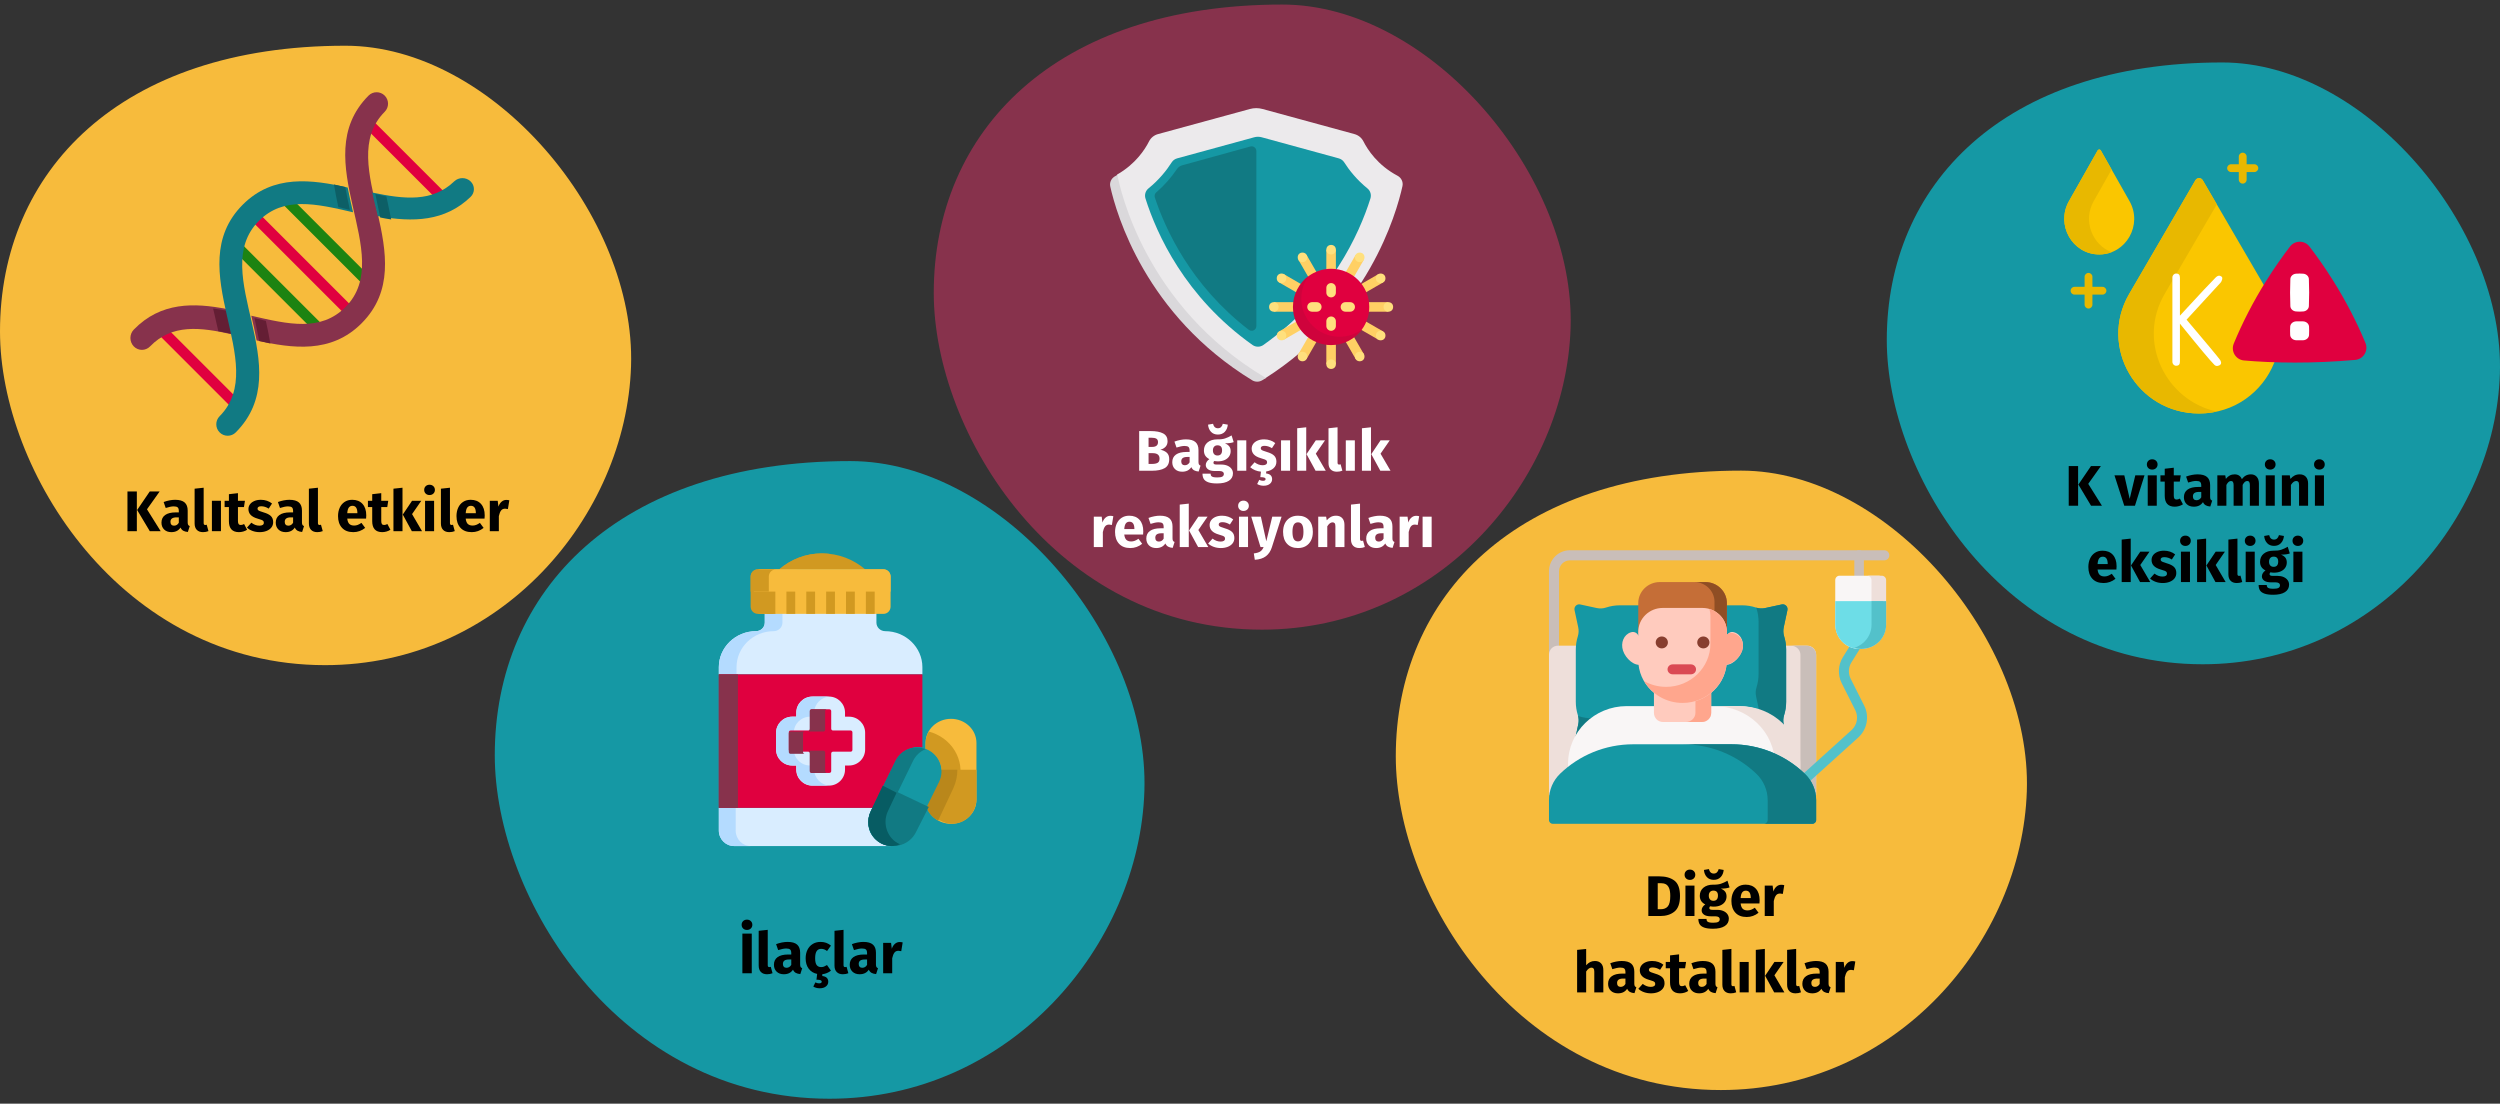<?xml version="1.0" encoding="UTF-8"?>
<svg width="786px" height="347px" viewBox="0 0 786 347" version="1.1" xmlns="http://www.w3.org/2000/svg" xmlns:xlink="http://www.w3.org/1999/xlink">
    <rect x="0" y="0" width="786" height="347" fill="#333333" stroke="none"/>
    <title>gerinnungsstoerungen-ursachen-tr</title>
    <g id="Page-1" stroke="none" stroke-width="1" fill="none" fill-rule="evenodd">
        <g id="vorlage" transform="translate(-121, -35996)">
            <g id="gerinnungsstoerungen-ursachen-tr" transform="translate(121, 35996)">
                <rect id="Rectangle" x="0" y="0" width="786" height="346.964"></rect>
                <g id="Group" transform="translate(0, 14.375)" fill-rule="nonzero">
                    <path d="M102.21,194.746 C157.435,194.746 196.853,148.036 198.4,100.769 C199.946,53.502 154.87,0 108.584,0 C37.609,0 0,39.608 0,89.828 C0,133.51 37.904,194.746 102.21,194.746 Z" id="Oval-Copy-4" fill="#F7BB3C"></path>
                    <g id="Kalıtsal-etkiler" transform="translate(40.073, 138.027)" fill="#000000">
                        <path d="M2.952,2.124 L2.952,14.598 L0,14.598 L0,2.124 L2.952,2.124 Z M10.116,2.124 L6.138,7.722 L10.44,14.598 L7.02,14.598 L3.042,7.938 L7.002,2.124 L10.116,2.124 Z" id="Shape"></path>
                        <path d="M18.936,11.826 C18.936,12.186 18.987,12.45 19.089,12.618 C19.191,12.786 19.356,12.912 19.584,12.996 L18.99,14.85 C18.402,14.802 17.922,14.673 17.55,14.463 C17.178,14.253 16.89,13.92 16.686,13.464 C16.062,14.424 15.102,14.904 13.806,14.904 C12.858,14.904 12.102,14.628 11.538,14.076 C10.974,13.524 10.692,12.804 10.692,11.916 C10.692,10.872 11.076,10.074 11.844,9.522 C12.612,8.97 13.722,8.694 15.174,8.694 L16.146,8.694 L16.146,8.28 C16.146,7.716 16.026,7.329 15.786,7.119 C15.546,6.909 15.126,6.804 14.526,6.804 C14.214,6.804 13.836,6.849 13.392,6.939 C12.948,7.029 12.492,7.152 12.024,7.308 L11.376,5.436 C11.976,5.208 12.591,5.034 13.221,4.914 C13.851,4.794 14.436,4.734 14.976,4.734 C16.344,4.734 17.346,5.016 17.982,5.58 C18.618,6.144 18.936,6.99 18.936,8.118 L18.936,11.826 Z M14.634,12.87 C15.282,12.87 15.786,12.564 16.146,11.952 L16.146,10.26 L15.444,10.26 C14.796,10.26 14.313,10.374 13.995,10.602 C13.677,10.83 13.518,11.184 13.518,11.664 C13.518,12.048 13.617,12.345 13.815,12.555 C14.013,12.765 14.286,12.87 14.634,12.87 Z" id="Shape"></path>
                        <path d="M23.742,14.904 C22.914,14.904 22.269,14.667 21.807,14.193 C21.345,13.719 21.114,13.044 21.114,12.168 L21.114,1.242 L23.958,0.936 L23.958,12.06 C23.958,12.456 24.12,12.654 24.444,12.654 C24.612,12.654 24.768,12.624 24.912,12.564 L25.47,14.58 C24.954,14.796 24.378,14.904 23.742,14.904 Z" id="Path"></path>
                        <polygon id="Path" points="29.394 5.04 29.394 14.598 26.55 14.598 26.55 5.04"></polygon>
                        <path d="M37.62,14.148 C37.272,14.388 36.867,14.574 36.405,14.706 C35.943,14.838 35.484,14.904 35.028,14.904 C32.94,14.892 31.896,13.74 31.896,11.448 L31.896,7.02 L30.546,7.02 L30.546,5.04 L31.896,5.04 L31.896,2.97 L34.74,2.646 L34.74,5.04 L36.936,5.04 L36.63,7.02 L34.74,7.02 L34.74,11.412 C34.74,11.856 34.812,12.174 34.956,12.366 C35.1,12.558 35.328,12.654 35.64,12.654 C35.964,12.654 36.306,12.552 36.666,12.348 L37.62,14.148 Z" id="Path"></path>
                        <path d="M41.94,4.734 C42.624,4.734 43.266,4.836 43.866,5.04 C44.466,5.244 44.994,5.532 45.45,5.904 L44.406,7.506 C43.626,7.014 42.84,6.768 42.048,6.768 C41.676,6.768 41.391,6.831 41.193,6.957 C40.995,7.083 40.896,7.26 40.896,7.488 C40.896,7.668 40.941,7.815 41.031,7.929 C41.121,8.043 41.304,8.16 41.58,8.28 C41.856,8.4 42.282,8.544 42.858,8.712 C43.854,9 44.595,9.375 45.081,9.837 C45.567,10.299 45.81,10.938 45.81,11.754 C45.81,12.402 45.624,12.963 45.252,13.437 C44.88,13.911 44.37,14.274 43.722,14.526 C43.074,14.778 42.354,14.904 41.562,14.904 C40.758,14.904 40.011,14.778 39.321,14.526 C38.631,14.274 38.046,13.926 37.566,13.482 L38.952,11.934 C39.756,12.558 40.602,12.87 41.49,12.87 C41.922,12.87 42.261,12.792 42.507,12.636 C42.753,12.48 42.876,12.258 42.876,11.97 C42.876,11.742 42.828,11.562 42.732,11.43 C42.636,11.298 42.45,11.175 42.174,11.061 C41.898,10.947 41.46,10.806 40.86,10.638 C39.912,10.362 39.204,9.978 38.736,9.486 C38.268,8.994 38.034,8.382 38.034,7.65 C38.034,7.098 38.193,6.603 38.511,6.165 C38.829,5.727 39.285,5.379 39.879,5.121 C40.473,4.863 41.16,4.734 41.94,4.734 Z" id="Path"></path>
                        <path d="M54.864,11.826 C54.864,12.186 54.915,12.45 55.017,12.618 C55.119,12.786 55.284,12.912 55.512,12.996 L54.918,14.85 C54.33,14.802 53.85,14.673 53.478,14.463 C53.106,14.253 52.818,13.92 52.614,13.464 C51.99,14.424 51.03,14.904 49.734,14.904 C48.786,14.904 48.03,14.628 47.466,14.076 C46.902,13.524 46.62,12.804 46.62,11.916 C46.62,10.872 47.004,10.074 47.772,9.522 C48.54,8.97 49.65,8.694 51.102,8.694 L52.074,8.694 L52.074,8.28 C52.074,7.716 51.954,7.329 51.714,7.119 C51.474,6.909 51.054,6.804 50.454,6.804 C50.142,6.804 49.764,6.849 49.32,6.939 C48.876,7.029 48.42,7.152 47.952,7.308 L47.304,5.436 C47.904,5.208 48.519,5.034 49.149,4.914 C49.779,4.794 50.364,4.734 50.904,4.734 C52.272,4.734 53.274,5.016 53.91,5.58 C54.546,6.144 54.864,6.99 54.864,8.118 L54.864,11.826 Z M50.562,12.87 C51.21,12.87 51.714,12.564 52.074,11.952 L52.074,10.26 L51.372,10.26 C50.724,10.26 50.241,10.374 49.923,10.602 C49.605,10.83 49.446,11.184 49.446,11.664 C49.446,12.048 49.545,12.345 49.743,12.555 C49.941,12.765 50.214,12.87 50.562,12.87 Z" id="Shape"></path>
                        <path d="M59.67,14.904 C58.842,14.904 58.197,14.667 57.735,14.193 C57.273,13.719 57.042,13.044 57.042,12.168 L57.042,1.242 L59.886,0.936 L59.886,12.06 C59.886,12.456 60.048,12.654 60.372,12.654 C60.54,12.654 60.696,12.624 60.84,12.564 L61.398,14.58 C60.882,14.796 60.306,14.904 59.67,14.904 Z" id="Path"></path>
                        <path d="M75.078,9.63 C75.078,10.026 75.06,10.368 75.024,10.656 L69.102,10.656 C69.198,11.46 69.426,12.024 69.786,12.348 C70.146,12.672 70.644,12.834 71.28,12.834 C71.664,12.834 72.036,12.765 72.396,12.627 C72.756,12.489 73.146,12.276 73.566,11.988 L74.736,13.572 C73.62,14.46 72.378,14.904 71.01,14.904 C69.462,14.904 68.274,14.448 67.446,13.536 C66.618,12.624 66.204,11.4 66.204,9.864 C66.204,8.892 66.378,8.019 66.726,7.245 C67.074,6.471 67.584,5.859 68.256,5.409 C68.928,4.959 69.732,4.734 70.668,4.734 C72.048,4.734 73.128,5.166 73.908,6.03 C74.688,6.894 75.078,8.094 75.078,9.63 Z M72.288,8.82 C72.264,7.356 71.748,6.624 70.74,6.624 C70.248,6.624 69.867,6.804 69.597,7.164 C69.327,7.524 69.162,8.118 69.102,8.946 L72.288,8.946 L72.288,8.82 Z" id="Shape"></path>
                        <path d="M82.674,14.148 C82.326,14.388 81.921,14.574 81.459,14.706 C80.997,14.838 80.538,14.904 80.082,14.904 C77.994,14.892 76.95,13.74 76.95,11.448 L76.95,7.02 L75.6,7.02 L75.6,5.04 L76.95,5.04 L76.95,2.97 L79.794,2.646 L79.794,5.04 L81.99,5.04 L81.684,7.02 L79.794,7.02 L79.794,11.412 C79.794,11.856 79.866,12.174 80.01,12.366 C80.154,12.558 80.382,12.654 80.694,12.654 C81.018,12.654 81.36,12.552 81.72,12.348 L82.674,14.148 Z" id="Path"></path>
                        <path d="M86.472,0.936 L86.472,14.598 L83.628,14.598 L83.628,1.242 L86.472,0.936 Z M92.376,5.04 L89.478,9.234 L92.61,14.598 L89.406,14.598 L86.562,9.378 L89.478,5.04 L92.376,5.04 Z" id="Shape"></path>
                        <path d="M96.408,5.04 L96.408,14.598 L93.564,14.598 L93.564,5.04 L96.408,5.04 Z M94.968,0 C95.46,0 95.865,0.153 96.183,0.459 C96.501,0.765 96.66,1.152 96.66,1.62 C96.66,2.088 96.501,2.475 96.183,2.781 C95.865,3.087 95.46,3.24 94.968,3.24 C94.476,3.24 94.074,3.087 93.762,2.781 C93.45,2.475 93.294,2.088 93.294,1.62 C93.294,1.152 93.45,0.765 93.762,0.459 C94.074,0.153 94.476,0 94.968,0 Z" id="Shape"></path>
                        <path d="M101.178,14.904 C100.35,14.904 99.705,14.667 99.243,14.193 C98.781,13.719 98.55,13.044 98.55,12.168 L98.55,1.242 L101.394,0.936 L101.394,12.06 C101.394,12.456 101.556,12.654 101.88,12.654 C102.048,12.654 102.204,12.624 102.348,12.564 L102.906,14.58 C102.39,14.796 101.814,14.904 101.178,14.904 Z" id="Path"></path>
                        <path d="M112.32,9.63 C112.32,10.026 112.302,10.368 112.266,10.656 L106.344,10.656 C106.44,11.46 106.668,12.024 107.028,12.348 C107.388,12.672 107.886,12.834 108.522,12.834 C108.906,12.834 109.278,12.765 109.638,12.627 C109.998,12.489 110.388,12.276 110.808,11.988 L111.978,13.572 C110.862,14.46 109.62,14.904 108.252,14.904 C106.704,14.904 105.516,14.448 104.688,13.536 C103.86,12.624 103.446,11.4 103.446,9.864 C103.446,8.892 103.62,8.019 103.968,7.245 C104.316,6.471 104.826,5.859 105.498,5.409 C106.17,4.959 106.974,4.734 107.91,4.734 C109.29,4.734 110.37,5.166 111.15,6.03 C111.93,6.894 112.32,8.094 112.32,9.63 Z M109.53,8.82 C109.506,7.356 108.99,6.624 107.982,6.624 C107.49,6.624 107.109,6.804 106.839,7.164 C106.569,7.524 106.404,8.118 106.344,8.946 L109.53,8.946 L109.53,8.82 Z" id="Shape"></path>
                        <path d="M119.106,4.77 C119.454,4.77 119.772,4.812 120.06,4.896 L119.61,7.65 C119.25,7.566 118.962,7.524 118.746,7.524 C118.182,7.524 117.753,7.719 117.459,8.109 C117.165,8.499 116.934,9.084 116.766,9.864 L116.766,14.598 L113.922,14.598 L113.922,5.04 L116.406,5.04 L116.64,6.894 C116.856,6.234 117.183,5.715 117.621,5.337 C118.059,4.959 118.554,4.77 119.106,4.77 Z" id="Path"></path>
                    </g>
                    <g id="dna" transform="translate(41, 14.625)">
                        <path d="M58.37,75 C57.954,75 57.537,74.841 57.218,74.523 L32.477,49.782 C31.841,49.146 31.841,48.114 32.477,47.477 C33.114,46.841 34.146,46.841 34.782,47.477 L59.523,72.218 C60.159,72.854 60.159,73.887 59.523,74.523 C59.205,74.841 58.787,75 58.37,75 L58.37,75 Z" id="Path" fill="#1D8311"></path>
                        <path d="M70.336,72 C69.91,72 69.484,71.837 69.16,71.513 L37.488,39.841 C36.837,39.191 36.837,38.137 37.488,37.488 C38.137,36.837 39.191,36.837 39.841,37.488 L71.513,69.159 C72.162,69.809 72.162,70.863 71.513,71.513 C71.188,71.837 70.762,72 70.336,72 L70.336,72 Z" id="Path" fill="#E0003F"></path>
                        <path d="M73.371,60 C72.953,60 72.536,59.841 72.218,59.523 L47.477,34.782 C46.841,34.146 46.841,33.114 47.477,32.478 C48.114,31.841 49.146,31.841 49.782,32.478 L74.522,57.217 C75.159,57.854 75.159,58.886 74.522,59.523 C74.204,59.841 73.787,60 73.371,60 L73.371,60 Z" id="Path" fill="#1D8311"></path>
                        <path d="M98.359,35 C97.939,35 97.52,34.84 97.199,34.52 L73.48,10.801 C72.84,10.16 72.84,9.121 73.48,8.481 C74.121,7.84 75.16,7.84 75.801,8.481 L99.519,32.199 C100.16,32.841 100.16,33.879 99.519,34.52 C99.199,34.84 98.779,35 98.359,35 L98.359,35 Z" id="Path" fill="#E0003F"></path>
                        <path d="M33.359,100 C32.939,100 32.519,99.84 32.199,99.52 L8.48,75.8 C7.84,75.16 7.84,74.121 8.48,73.48 C9.121,72.84 10.16,72.84 10.801,73.48 L34.52,97.2 C35.16,97.84 35.16,98.879 34.52,99.52 C34.199,99.84 33.779,100 33.359,100 L33.359,100 Z" id="Path" fill="#E0003F"></path>
                        <path d="M30.227,68.143 C20.109,66.173 9.577,65.859 1.061,74.629 C-0.353,76.087 -0.354,78.449 1.061,79.907 C2.477,81.365 4.771,81.364 6.186,79.907 C13.091,72.796 21.88,73.839 32,76.131 C31.427,73.446 30.796,70.771 30.227,68.143 L30.227,68.143 Z" id="Path" fill="#87324C"></path>
                        <path d="M30.316,68.683 C28.883,68.414 27.442,68.179 26,68 C26.522,70.367 27.093,72.707 27.643,75.133 C29.064,75.379 30.517,75.676 32,76 C31.452,73.527 30.858,71.097 30.316,68.683 L30.316,68.683 Z" id="Path" fill="#641E34"></path>
                        <path d="M79.949,6.148 C81.35,4.741 81.35,2.461 79.949,1.055 C78.548,-0.352 76.275,-0.351 74.874,1.055 C54.861,21.139 83.958,51.146 67.618,67.543 C59.874,75.316 49.736,72.995 38,70.259 C38.6,72.847 39.202,75.453 39.689,78.037 C50.913,80.548 63.095,82.269 72.693,72.637 C92.757,52.501 63.615,22.54 79.949,6.148 Z" id="Path" fill="#87324C"></path>
                        <path d="M40.469,78.213 C41.636,78.491 42.815,78.76 44,79 C43.601,76.61 43.099,74.244 42.586,71.876 C41.412,71.6 40.216,71.302 39,71 C39.522,73.398 40.043,75.801 40.469,78.213 Z" id="Path" fill="#641E34"></path>
                        <path d="M70,37.74 C69.402,35.162 68.793,32.519 68.311,29.963 C57.087,27.452 44.905,25.731 35.307,35.363 C15.336,55.406 44.329,85.516 28.051,101.852 C26.65,103.258 26.65,105.539 28.051,106.945 C29.453,108.352 31.725,108.352 33.126,106.945 C53.266,86.734 23.956,56.94 40.382,40.457 C48.127,32.684 58.264,35.005 70,37.74 L70,37.74 Z" id="Path" fill="#117A83"></path>
                        <path d="M67.556,29.803 C66.381,29.518 65.194,29.245 64,29 C64.377,31.379 64.861,33.739 65.363,36.1 C66.554,36.383 67.767,36.689 69,37 C68.489,34.614 67.968,32.169 67.556,29.803 L67.556,29.803 Z" id="Path" fill="#0D5F66"></path>
                        <path d="M106.939,28.016 C105.524,26.661 103.23,26.661 101.815,28.016 C94.91,34.625 86.121,33.655 76,31.525 C76.579,34.042 77.203,36.497 77.774,38.948 C88.967,40.974 98.889,40.624 106.939,32.92 C108.354,31.566 108.354,29.37 106.939,28.016 L106.939,28.016 Z" id="Path" fill="#117A83"></path>
                        <path d="M80.491,32.778 C79.35,32.549 78.185,32.285 77,32 C77.503,34.503 78.046,36.944 78.542,39.381 C79.69,39.619 80.844,39.83 82,40 C81.532,37.664 80.987,35.198 80.491,32.778 Z" id="Path" fill="#0D5F66"></path>
                    </g>
                </g>
                <g id="Group" transform="translate(293.574, 1.429)" fill-rule="nonzero">
                    <path d="M103.149,196.535 C158.881,196.535 198.661,149.395 200.221,101.695 C201.782,53.995 156.292,0 109.581,0 C37.955,0 0,39.972 0,90.653 C0,134.736 38.252,196.535 103.149,196.535 Z" id="Oval-Copy-4-2" fill="#87324C"></path>
                    <g id="Bağışıklık-reaksiyon" transform="translate(50.317, 131.811)" fill="#FFFFFF">
                        <path d="M20.907,8.154 C21.735,8.31 22.41,8.616 22.932,9.072 C23.454,9.528 23.715,10.212 23.715,11.124 C23.715,12.456 23.238,13.395 22.284,13.941 C21.33,14.487 19.995,14.76 18.279,14.76 L14.265,14.76 L14.265,2.286 L17.793,2.286 C19.545,2.286 20.883,2.535 21.807,3.033 C22.731,3.531 23.193,4.344 23.193,5.472 C23.193,6.204 22.974,6.795 22.536,7.245 C22.098,7.695 21.555,7.998 20.907,8.154 Z M17.217,4.374 L17.217,7.272 L18.315,7.272 C19.563,7.272 20.187,6.768 20.187,5.76 C20.187,5.256 20.019,4.899 19.683,4.689 C19.347,4.479 18.813,4.374 18.081,4.374 L17.217,4.374 Z M18.297,12.618 C19.077,12.618 19.668,12.501 20.07,12.267 C20.472,12.033 20.673,11.598 20.673,10.962 C20.673,9.81 19.953,9.234 18.513,9.234 L17.217,9.234 L17.217,12.618 L18.297,12.618 Z" id="Shape"></path>
                        <path d="M32.913,11.988 C32.913,12.348 32.964,12.612 33.066,12.78 C33.168,12.948 33.333,13.074 33.561,13.158 L32.967,15.012 C32.379,14.964 31.899,14.835 31.527,14.625 C31.155,14.415 30.867,14.082 30.663,13.626 C30.039,14.586 29.079,15.066 27.783,15.066 C26.835,15.066 26.079,14.79 25.515,14.238 C24.951,13.686 24.669,12.966 24.669,12.078 C24.669,11.034 25.053,10.236 25.821,9.684 C26.589,9.132 27.699,8.856 29.151,8.856 L30.123,8.856 L30.123,8.442 C30.123,7.878 30.003,7.491 29.763,7.281 C29.523,7.071 29.103,6.966 28.503,6.966 C28.191,6.966 27.813,7.011 27.369,7.101 C26.925,7.191 26.469,7.314 26.001,7.47 L25.353,5.598 C25.953,5.37 26.568,5.196 27.198,5.076 C27.828,4.956 28.413,4.896 28.953,4.896 C30.321,4.896 31.323,5.178 31.959,5.742 C32.595,6.306 32.913,7.152 32.913,8.28 L32.913,11.988 Z M28.611,13.032 C29.259,13.032 29.763,12.726 30.123,12.114 L30.123,10.422 L29.421,10.422 C28.773,10.422 28.29,10.536 27.972,10.764 C27.654,10.992 27.495,11.346 27.495,11.826 C27.495,12.21 27.594,12.507 27.792,12.717 C27.99,12.927 28.263,13.032 28.611,13.032 Z" id="Shape"></path>
                        <path d="M43.983,5.76 C43.359,6.012 42.441,6.138 41.229,6.138 C41.853,6.402 42.309,6.726 42.597,7.11 C42.885,7.494 43.029,7.992 43.029,8.604 C43.029,9.216 42.867,9.765 42.543,10.251 C42.219,10.737 41.754,11.118 41.148,11.394 C40.542,11.67 39.831,11.808 39.015,11.808 C38.631,11.808 38.265,11.772 37.917,11.7 C37.821,11.748 37.746,11.823 37.692,11.925 C37.638,12.027 37.611,12.132 37.611,12.24 C37.611,12.42 37.68,12.561 37.818,12.663 C37.956,12.765 38.235,12.816 38.655,12.816 L40.095,12.816 C40.827,12.816 41.469,12.936 42.021,13.176 C42.573,13.416 42.999,13.746 43.299,14.166 C43.599,14.586 43.749,15.06 43.749,15.588 C43.749,16.584 43.32,17.361 42.462,17.919 C41.604,18.477 40.365,18.756 38.745,18.756 C37.581,18.756 36.663,18.633 35.991,18.387 C35.319,18.141 34.848,17.796 34.578,17.352 C34.308,16.908 34.173,16.35 34.173,15.678 L36.729,15.678 C36.729,15.966 36.786,16.194 36.9,16.362 C37.014,16.53 37.221,16.656 37.521,16.74 C37.821,16.824 38.253,16.866 38.817,16.866 C39.597,16.866 40.137,16.773 40.437,16.587 C40.737,16.401 40.887,16.134 40.887,15.786 C40.887,15.498 40.773,15.27 40.545,15.102 C40.317,14.934 39.975,14.85 39.519,14.85 L38.133,14.85 C37.149,14.85 36.414,14.673 35.928,14.319 C35.442,13.965 35.199,13.512 35.199,12.96 C35.199,12.612 35.301,12.273 35.505,11.943 C35.709,11.613 35.985,11.34 36.333,11.124 C35.733,10.8 35.298,10.419 35.028,9.981 C34.758,9.543 34.623,9.012 34.623,8.388 C34.623,7.32 35.007,6.471 35.775,5.841 C36.543,5.211 37.557,4.896 38.817,4.896 C39.777,4.92 40.59,4.824 41.256,4.608 C41.922,4.392 42.609,4.074 43.317,3.654 L43.983,5.76 Z M38.889,6.768 C38.445,6.768 38.094,6.909 37.836,7.191 C37.578,7.473 37.449,7.86 37.449,8.352 C37.449,8.868 37.578,9.267 37.836,9.549 C38.094,9.831 38.445,9.972 38.889,9.972 C39.357,9.972 39.714,9.834 39.96,9.558 C40.206,9.282 40.329,8.868 40.329,8.316 C40.329,7.284 39.849,6.768 38.889,6.768 Z M39.015,3.384 C38.103,3.384 37.377,3.093 36.837,2.511 C36.297,1.929 35.991,1.182 35.919,0.27 L37.485,0 C37.713,0.936 38.223,1.404 39.015,1.404 C39.795,1.404 40.311,0.936 40.563,0 L42.129,0.27 C42.057,1.17 41.748,1.914 41.202,2.502 C40.656,3.09 39.927,3.384 39.015,3.384 Z" id="Shape"></path>
                        <polygon id="Path" points="47.943 5.202 47.943 14.76 45.099 14.76 45.099 5.202"></polygon>
                        <path d="M57.411,11.916 C57.411,12.744 57.114,13.428 56.52,13.968 C55.926,14.508 55.149,14.85 54.189,14.994 L54.189,15.624 C54.825,15.696 55.296,15.885 55.602,16.191 C55.908,16.497 56.061,16.902 56.061,17.406 C56.061,18.018 55.818,18.516 55.332,18.9 C54.846,19.284 54.195,19.476 53.379,19.476 C52.971,19.476 52.593,19.425 52.245,19.323 C51.897,19.221 51.603,19.092 51.363,18.936 L52.011,17.622 C52.419,17.826 52.803,17.928 53.163,17.928 C53.727,17.928 54.009,17.748 54.009,17.388 C54.009,17.172 53.877,17.016 53.613,16.92 C53.349,16.824 52.929,16.776 52.353,16.776 L52.551,15.048 C51.879,14.988 51.255,14.835 50.679,14.589 C50.103,14.343 49.599,14.028 49.167,13.644 L50.553,12.096 C51.357,12.72 52.203,13.032 53.091,13.032 C53.523,13.032 53.862,12.954 54.108,12.798 C54.354,12.642 54.477,12.42 54.477,12.132 C54.477,11.904 54.429,11.724 54.333,11.592 C54.237,11.46 54.051,11.337 53.775,11.223 C53.499,11.109 53.061,10.968 52.461,10.8 C51.513,10.524 50.805,10.14 50.337,9.648 C49.869,9.156 49.635,8.544 49.635,7.812 C49.635,7.26 49.794,6.765 50.112,6.327 C50.43,5.889 50.886,5.541 51.48,5.283 C52.074,5.025 52.761,4.896 53.541,4.896 C54.225,4.896 54.867,4.998 55.467,5.202 C56.067,5.406 56.595,5.694 57.051,6.066 L56.007,7.668 C55.227,7.176 54.441,6.93 53.649,6.93 C53.277,6.93 52.992,6.993 52.794,7.119 C52.596,7.245 52.497,7.422 52.497,7.65 C52.497,7.83 52.542,7.977 52.632,8.091 C52.722,8.205 52.905,8.322 53.181,8.442 C53.457,8.562 53.883,8.706 54.459,8.874 C55.455,9.162 56.196,9.537 56.682,9.999 C57.168,10.461 57.411,11.1 57.411,11.916 Z" id="Path"></path>
                        <polygon id="Path" points="61.713 5.202 61.713 14.76 58.869 14.76 58.869 5.202"></polygon>
                        <path d="M66.789,1.098 L66.789,14.76 L63.945,14.76 L63.945,1.404 L66.789,1.098 Z M72.693,5.202 L69.795,9.396 L72.927,14.76 L69.723,14.76 L66.879,9.54 L69.795,5.202 L72.693,5.202 Z" id="Shape"></path>
                        <path d="M76.419,15.066 C75.591,15.066 74.946,14.829 74.484,14.355 C74.022,13.881 73.791,13.206 73.791,12.33 L73.791,1.404 L76.635,1.098 L76.635,12.222 C76.635,12.618 76.797,12.816 77.121,12.816 C77.289,12.816 77.445,12.786 77.589,12.726 L78.147,14.742 C77.631,14.958 77.055,15.066 76.419,15.066 Z" id="Path"></path>
                        <polygon id="Path" points="82.071 5.202 82.071 14.76 79.227 14.76 79.227 5.202"></polygon>
                        <path d="M87.147,1.098 L87.147,14.76 L84.303,14.76 L84.303,1.404 L87.147,1.098 Z M93.051,5.202 L90.153,9.396 L93.285,14.76 L90.081,14.76 L87.237,9.54 L90.153,5.202 L93.051,5.202 Z" id="Shape"></path>
                        <path d="M5.184,28.932 C5.532,28.932 5.85,28.974 6.138,29.058 L5.688,31.812 C5.328,31.728 5.04,31.686 4.824,31.686 C4.26,31.686 3.831,31.881 3.537,32.271 C3.243,32.661 3.012,33.246 2.844,34.026 L2.844,38.76 L0,38.76 L0,29.202 L2.484,29.202 L2.718,31.056 C2.934,30.396 3.261,29.877 3.699,29.499 C4.137,29.121 4.632,28.932 5.184,28.932 Z" id="Path"></path>
                        <path d="M15.552,33.792 C15.552,34.188 15.534,34.53 15.498,34.818 L9.576,34.818 C9.672,35.622 9.9,36.186 10.26,36.51 C10.62,36.834 11.118,36.996 11.754,36.996 C12.138,36.996 12.51,36.927 12.87,36.789 C13.23,36.651 13.62,36.438 14.04,36.15 L15.21,37.734 C14.094,38.622 12.852,39.066 11.484,39.066 C9.936,39.066 8.748,38.61 7.92,37.698 C7.092,36.786 6.678,35.562 6.678,34.026 C6.678,33.054 6.852,32.181 7.2,31.407 C7.548,30.633 8.058,30.021 8.73,29.571 C9.402,29.121 10.206,28.896 11.142,28.896 C12.522,28.896 13.602,29.328 14.382,30.192 C15.162,31.056 15.552,32.256 15.552,33.792 Z M12.762,32.982 C12.738,31.518 12.222,30.786 11.214,30.786 C10.722,30.786 10.341,30.966 10.071,31.326 C9.801,31.686 9.636,32.28 9.576,33.108 L12.762,33.108 L12.762,32.982 Z" id="Shape"></path>
                        <path d="M24.75,35.988 C24.75,36.348 24.801,36.612 24.903,36.78 C25.005,36.948 25.17,37.074 25.398,37.158 L24.804,39.012 C24.216,38.964 23.736,38.835 23.364,38.625 C22.992,38.415 22.704,38.082 22.5,37.626 C21.876,38.586 20.916,39.066 19.62,39.066 C18.672,39.066 17.916,38.79 17.352,38.238 C16.788,37.686 16.506,36.966 16.506,36.078 C16.506,35.034 16.89,34.236 17.658,33.684 C18.426,33.132 19.536,32.856 20.988,32.856 L21.96,32.856 L21.96,32.442 C21.96,31.878 21.84,31.491 21.6,31.281 C21.36,31.071 20.94,30.966 20.34,30.966 C20.028,30.966 19.65,31.011 19.206,31.101 C18.762,31.191 18.306,31.314 17.838,31.47 L17.19,29.598 C17.79,29.37 18.405,29.196 19.035,29.076 C19.665,28.956 20.25,28.896 20.79,28.896 C22.158,28.896 23.16,29.178 23.796,29.742 C24.432,30.306 24.75,31.152 24.75,32.28 L24.75,35.988 Z M20.448,37.032 C21.096,37.032 21.6,36.726 21.96,36.114 L21.96,34.422 L21.258,34.422 C20.61,34.422 20.127,34.536 19.809,34.764 C19.491,34.992 19.332,35.346 19.332,35.826 C19.332,36.21 19.431,36.507 19.629,36.717 C19.827,36.927 20.1,37.032 20.448,37.032 Z" id="Shape"></path>
                        <path d="M29.862,25.098 L29.862,38.76 L27.018,38.76 L27.018,25.404 L29.862,25.098 Z M35.766,29.202 L32.868,33.396 L36,38.76 L32.796,38.76 L29.952,33.54 L32.868,29.202 L35.766,29.202 Z" id="Shape"></path>
                        <path d="M40.32,28.896 C41.004,28.896 41.646,28.998 42.246,29.202 C42.846,29.406 43.374,29.694 43.83,30.066 L42.786,31.668 C42.006,31.176 41.22,30.93 40.428,30.93 C40.056,30.93 39.771,30.993 39.573,31.119 C39.375,31.245 39.276,31.422 39.276,31.65 C39.276,31.83 39.321,31.977 39.411,32.091 C39.501,32.205 39.684,32.322 39.96,32.442 C40.236,32.562 40.662,32.706 41.238,32.874 C42.234,33.162 42.975,33.537 43.461,33.999 C43.947,34.461 44.19,35.1 44.19,35.916 C44.19,36.564 44.004,37.125 43.632,37.599 C43.26,38.073 42.75,38.436 42.102,38.688 C41.454,38.94 40.734,39.066 39.942,39.066 C39.138,39.066 38.391,38.94 37.701,38.688 C37.011,38.436 36.426,38.088 35.946,37.644 L37.332,36.096 C38.136,36.72 38.982,37.032 39.87,37.032 C40.302,37.032 40.641,36.954 40.887,36.798 C41.133,36.642 41.256,36.42 41.256,36.132 C41.256,35.904 41.208,35.724 41.112,35.592 C41.016,35.46 40.83,35.337 40.554,35.223 C40.278,35.109 39.84,34.968 39.24,34.8 C38.292,34.524 37.584,34.14 37.116,33.648 C36.648,33.156 36.414,32.544 36.414,31.812 C36.414,31.26 36.573,30.765 36.891,30.327 C37.209,29.889 37.665,29.541 38.259,29.283 C38.853,29.025 39.54,28.896 40.32,28.896 Z" id="Path"></path>
                        <path d="M48.492,29.202 L48.492,38.76 L45.648,38.76 L45.648,29.202 L48.492,29.202 Z M47.052,24.162 C47.544,24.162 47.949,24.315 48.267,24.621 C48.585,24.927 48.744,25.314 48.744,25.782 C48.744,26.25 48.585,26.637 48.267,26.943 C47.949,27.249 47.544,27.402 47.052,27.402 C46.56,27.402 46.158,27.249 45.846,26.943 C45.534,26.637 45.378,26.25 45.378,25.782 C45.378,25.314 45.534,24.927 45.846,24.621 C46.158,24.315 46.56,24.162 47.052,24.162 Z" id="Shape"></path>
                        <path d="M55.998,38.778 C55.614,40.014 54.987,40.965 54.117,41.631 C53.247,42.297 52.08,42.672 50.616,42.756 L50.31,40.758 C51.222,40.638 51.897,40.434 52.335,40.146 C52.773,39.858 53.124,39.396 53.388,38.76 L52.416,38.76 L49.5,29.202 L52.524,29.202 L54.234,36.942 L56.106,29.202 L59.04,29.202 L55.998,38.778 Z" id="Path"></path>
                        <path d="M64.188,28.896 C65.652,28.896 66.798,29.343 67.626,30.237 C68.454,31.131 68.868,32.382 68.868,33.99 C68.868,35.01 68.679,35.901 68.301,36.663 C67.923,37.425 67.383,38.016 66.681,38.436 C65.979,38.856 65.148,39.066 64.188,39.066 C62.736,39.066 61.593,38.619 60.759,37.725 C59.925,36.831 59.508,35.58 59.508,33.972 C59.508,32.952 59.697,32.061 60.075,31.299 C60.453,30.537 60.993,29.946 61.695,29.526 C62.397,29.106 63.228,28.896 64.188,28.896 Z M64.188,30.984 C63.612,30.984 63.18,31.227 62.892,31.713 C62.604,32.199 62.46,32.952 62.46,33.972 C62.46,35.016 62.601,35.778 62.883,36.258 C63.165,36.738 63.6,36.978 64.188,36.978 C64.764,36.978 65.196,36.735 65.484,36.249 C65.772,35.763 65.916,35.01 65.916,33.99 C65.916,32.946 65.775,32.184 65.493,31.704 C65.211,31.224 64.776,30.984 64.188,30.984 Z" id="Shape"></path>
                        <path d="M76.158,28.896 C76.986,28.896 77.634,29.148 78.102,29.652 C78.57,30.156 78.804,30.864 78.804,31.776 L78.804,38.76 L75.96,38.76 L75.96,32.262 C75.96,31.782 75.885,31.449 75.735,31.263 C75.585,31.077 75.36,30.984 75.06,30.984 C74.484,30.984 73.932,31.398 73.404,32.226 L73.404,38.76 L70.56,38.76 L70.56,29.202 L73.044,29.202 L73.242,30.336 C73.65,29.856 74.091,29.496 74.565,29.256 C75.039,29.016 75.57,28.896 76.158,28.896 Z" id="Path"></path>
                        <path d="M83.484,39.066 C82.656,39.066 82.011,38.829 81.549,38.355 C81.087,37.881 80.856,37.206 80.856,36.33 L80.856,25.404 L83.7,25.098 L83.7,36.222 C83.7,36.618 83.862,36.816 84.186,36.816 C84.354,36.816 84.51,36.786 84.654,36.726 L85.212,38.742 C84.696,38.958 84.12,39.066 83.484,39.066 Z" id="Path"></path>
                        <path d="M93.888,35.988 C93.888,36.348 93.939,36.612 94.041,36.78 C94.143,36.948 94.308,37.074 94.536,37.158 L93.942,39.012 C93.354,38.964 92.874,38.835 92.502,38.625 C92.13,38.415 91.842,38.082 91.638,37.626 C91.014,38.586 90.054,39.066 88.758,39.066 C87.81,39.066 87.054,38.79 86.49,38.238 C85.926,37.686 85.644,36.966 85.644,36.078 C85.644,35.034 86.028,34.236 86.796,33.684 C87.564,33.132 88.674,32.856 90.126,32.856 L91.098,32.856 L91.098,32.442 C91.098,31.878 90.978,31.491 90.738,31.281 C90.498,31.071 90.078,30.966 89.478,30.966 C89.166,30.966 88.788,31.011 88.344,31.101 C87.9,31.191 87.444,31.314 86.976,31.47 L86.328,29.598 C86.928,29.37 87.543,29.196 88.173,29.076 C88.803,28.956 89.388,28.896 89.928,28.896 C91.296,28.896 92.298,29.178 92.934,29.742 C93.57,30.306 93.888,31.152 93.888,32.28 L93.888,35.988 Z M89.586,37.032 C90.234,37.032 90.738,36.726 91.098,36.114 L91.098,34.422 L90.396,34.422 C89.748,34.422 89.265,34.536 88.947,34.764 C88.629,34.992 88.47,35.346 88.47,35.826 C88.47,36.21 88.569,36.507 88.767,36.717 C88.965,36.927 89.238,37.032 89.586,37.032 Z" id="Shape"></path>
                        <path d="M101.34,28.932 C101.688,28.932 102.006,28.974 102.294,29.058 L101.844,31.812 C101.484,31.728 101.196,31.686 100.98,31.686 C100.416,31.686 99.987,31.881 99.693,32.271 C99.399,32.661 99.168,33.246 99,34.026 L99,38.76 L96.156,38.76 L96.156,29.202 L98.64,29.202 L98.874,31.056 C99.09,30.396 99.417,29.877 99.855,29.499 C100.293,29.121 100.788,28.932 101.34,28.932 Z" id="Path"></path>
                        <polygon id="Path" points="106.218 29.202 106.218 38.76 103.374 38.76 103.374 29.202"></polygon>
                    </g>
                    <g id="shield-protection-corona" transform="translate(55.426, 32.571)">
                        <path d="M90.384,21.256 C84.106,17.929 80.964,13.031 79.665,10.453 C79.093,9.319 78.072,8.493 76.848,8.159 L47.93,0.264 C46.641,-0.088 45.28,-0.088 43.99,0.264 L15.073,8.159 C13.849,8.493 12.828,9.319 12.256,10.453 C11.005,12.935 8.047,17.566 2.227,20.877 L1,24.358 C2.938,33.148 12.153,64.343 45.511,84.938 L48.681,85 C81.101,64.392 90.015,33.22 91.931,24.531 C92.221,23.216 91.573,21.886 90.384,21.256 Z" id="Path" fill="#ECEAEC"></path>
                        <path d="M71.909,15.791 L47.676,9.158 C46.906,8.947 46.094,8.947 45.324,9.158 L21.091,15.791 C20.393,15.982 19.779,16.414 19.39,17.026 C17.827,19.487 15.47,22.484 12.071,25.245 C11.14,26.001 10.776,27.259 11.138,28.406 C14.641,39.5 23.544,59.396 44.79,74.459 C45.808,75.18 47.192,75.18 48.21,74.459 C69.459,59.396 78.359,39.5 81.862,28.406 C82.224,27.259 81.86,26.002 80.929,25.245 C77.53,22.484 75.173,19.487 73.61,17.026 C73.221,16.414 72.607,15.982 71.909,15.791 Z" id="Path" fill="#1598A4"></path>
                        <path d="M2.317,21 C2.082,21.133 1.868,21.249 1.624,21.377 C0.429,22.005 -0.222,23.329 0.069,24.638 C2.017,33.39 11.163,65.054 44.685,85.559 C45.647,86.147 46.885,86.147 47.847,85.559 C48.235,85.321 48.618,85.084 49,84.843 C10.977,62.32 3.099,25.215 2.317,21 Z" id="Path" fill="#DAD8DB"></path>
                        <path d="M14.074,28.074 C17.399,38.104 25.421,55.735 43.615,69.689 C44.592,70.439 46,69.751 46,68.51 L46,13.492 C46,12.509 45.075,11.795 44.136,12.053 L22.671,17.97 C21.987,18.158 21.404,18.598 21.004,19.19 C19.19,21.882 17.013,24.336 14.53,26.481 C14.073,26.876 13.883,27.498 14.074,28.074 Z" id="Path" fill="#117A83"></path>
                        <g id="Group" transform="translate(50, 43)">
                            <polygon id="Path" fill="#FFD064" transform="translate(12.377, 7.16) rotate(149.999) translate(-12.377, -7.16) " points="10.877 3.411 13.877 3.411 13.877 10.91 10.877 10.91"></polygon>
                            <circle id="Oval" fill="#FFE07D" cx="10.5" cy="3.911" r="1.5"></circle>
                            <polygon id="Path" fill="#FFD064" transform="translate(26.623, 31.839) rotate(-30.001) translate(-26.623, -31.839) " points="25.123 28.089 28.123 28.089 28.123 35.589 25.123 35.589"></polygon>
                            <circle id="Oval" fill="#FFE07D" cx="28.5" cy="35.089" r="1.5"></circle>
                            <polygon id="Path" fill="#FFD064" transform="translate(31.839, 12.377) rotate(-120.001) translate(-31.839, -12.377) " points="30.339 8.627 33.339 8.627 33.339 16.127 30.339 16.127"></polygon>
                            <circle id="Oval" fill="#FFE07D" cx="35.088" cy="10.5" r="1.5"></circle>
                            <polygon id="Path" fill="#FFD064" transform="translate(7.161, 26.623) rotate(59.999) translate(-7.161, -26.623) " points="5.661 22.874 8.661 22.874 8.661 30.373 5.661 30.373"></polygon>
                            <circle id="Oval" fill="#FFE07D" cx="3.911" cy="28.5" r="1.5"></circle>
                            <polygon id="Path" fill="#FFD064" transform="translate(26.623, 7.158) rotate(30.001) translate(-26.623, -7.158) " points="25.123 3.408 28.123 3.408 28.123 10.908 25.123 10.908"></polygon>
                            <circle id="Oval" fill="#FFE07D" cx="28.5" cy="3.911" r="1.5"></circle>
                            <polygon id="Path" fill="#FFD064" transform="translate(12.377, 31.843) rotate(-149.999) translate(-12.377, -31.843) " points="10.877 28.093 13.877 28.093 13.877 35.593 10.877 35.593"></polygon>
                            <circle id="Oval" fill="#FFE07D" cx="10.5" cy="35.089" r="1.5"></circle>
                            <polygon id="Path" fill="#FFD064" transform="translate(7.158, 12.377) rotate(-59.999) translate(-7.158, -12.377) " points="5.658 8.627 8.657 8.627 8.657 16.126 5.658 16.126"></polygon>
                            <circle id="Oval" fill="#FFE07D" cx="3.911" cy="10.5" r="1.5"></circle>
                            <polygon id="Path" fill="#FFD064" transform="translate(31.843, 26.623) rotate(120.001) translate(-31.843, -26.623) " points="30.343 22.873 33.343 22.873 33.343 30.373 30.343 30.373"></polygon>
                            <circle id="Oval" fill="#FFE07D" cx="35.088" cy="28.5" r="1.5"></circle>
                            <polygon id="Path" fill="#FFD064" transform="translate(33.75, 19.5) rotate(90) translate(-33.75, -19.5) " points="32.25 15.75 35.25 15.75 35.25 23.25 32.25 23.25"></polygon>
                            <circle id="Oval" fill="#FFE07D" cx="37.5" cy="19.5" r="1.5"></circle>
                            <polygon id="Path" fill="#FFD064" transform="translate(5.25, 19.5) rotate(-90) translate(-5.25, -19.5) " points="3.75 15.75 6.75 15.75 6.75 23.25 3.75 23.25"></polygon>
                            <circle id="Oval" fill="#FFE07D" cx="1.5" cy="19.5" r="1.5"></circle>
                            <polygon id="Path" fill="#FFD064" points="18 1.5 21 1.5 21 9 18 9"></polygon>
                            <circle id="Oval" fill="#FFE07D" cx="19.5" cy="1.5" r="1.5"></circle>
                            <polygon id="Path" fill="#FFD064" transform="translate(19.5, 33.75) rotate(-180) translate(-19.5, -33.75) " points="18 30 21 30 21 37.5 18 37.5"></polygon>
                            <circle id="Oval" fill="#FFE07D" cx="19.5" cy="37.5" r="1.5"></circle>
                            <path d="M31.5,19.5 C31.5,22.142 30.646,24.584 29.2,26.567 C27.017,29.557 23.485,30.915 19.5,30.915 C12.873,30.915 8.282,26.127 8.282,19.5 C8.282,15.517 9.441,11.987 12.428,9.804 C14.411,8.355 16.856,7.5 19.5,7.5 C26.127,7.5 31.5,12.873 31.5,19.5 L31.5,19.5 Z" id="Path" fill="#E0003F"></path>
                            <path d="M22.125,28.875 C15.497,28.875 10.125,23.503 10.125,16.875 C10.125,14.232 10.98,11.787 12.428,9.804 C9.44,11.987 7.5,15.516 7.5,19.5 C7.5,26.128 12.873,31.5 19.5,31.5 C23.484,31.5 27.017,29.555 29.2,26.567 C27.217,28.015 24.768,28.875 22.125,28.875 L22.125,28.875 Z" id="Path" fill="#CF033C"></path>
                            <path d="M19.5,16.5 C18.671,16.5 18,15.828 18,15 L18,13.5 C18,12.672 18.671,12 19.5,12 C20.329,12 21,12.672 21,13.5 L21,15 C21,15.828 20.329,16.5 19.5,16.5 Z" id="Path" fill="#FFE07D"></path>
                            <path d="M19.5,27 C18.671,27 18,26.328 18,25.5 L18,24 C18,23.172 18.671,22.5 19.5,22.5 C20.329,22.5 21,23.172 21,24 L21,25.5 C21,26.328 20.329,27 19.5,27 Z" id="Path" fill="#FFE07D"></path>
                            <path d="M25.5,21 L24,21 C23.171,21 22.5,20.328 22.5,19.5 C22.5,18.672 23.171,18 24,18 L25.5,18 C26.329,18 27,18.672 27,19.5 C27,20.328 26.329,21 25.5,21 Z" id="Path" fill="#FFE07D"></path>
                            <path d="M15,21 L13.5,21 C12.671,21 12,20.328 12,19.5 C12,18.672 12.671,18 13.5,18 L15,18 C15.829,18 16.5,18.672 16.5,19.5 C16.5,20.328 15.829,21 15,21 Z" id="Path" fill="#FFE07D"></path>
                        </g>
                    </g>
                </g>
                <g id="Group" transform="translate(593.204, 19.636)" fill-rule="nonzero">
                    <path d="M99.304,189.208 C152.958,189.208 191.255,143.826 192.758,97.903 C194.261,51.981 150.466,0 105.496,0 C36.54,0 0,38.482 0,87.273 C0,129.713 36.826,189.208 99.304,189.208 Z" id="Oval-Copy-4-3" fill="#1598A4"></path>
                    <g id="K-vitamini-eksikliği" transform="translate(57.201, 124.766)" fill="#000000">
                        <path d="M2.952,2.124 L2.952,14.598 L0,14.598 L0,2.124 L2.952,2.124 Z M10.116,2.124 L6.138,7.722 L10.44,14.598 L7.02,14.598 L3.042,7.938 L7.002,2.124 L10.116,2.124 Z" id="Shape"></path>
                        <polygon id="Path" points="23.832 5.04 20.826 14.598 17.46 14.598 14.382 5.04 17.478 5.04 19.17 12.438 20.934 5.04"></polygon>
                        <path d="M27.684,5.04 L27.684,14.598 L24.84,14.598 L24.84,5.04 L27.684,5.04 Z M26.244,0 C26.736,0 27.141,0.153 27.459,0.459 C27.777,0.765 27.936,1.152 27.936,1.62 C27.936,2.088 27.777,2.475 27.459,2.781 C27.141,3.087 26.736,3.24 26.244,3.24 C25.752,3.24 25.35,3.087 25.038,2.781 C24.726,2.475 24.57,2.088 24.57,1.62 C24.57,1.152 24.726,0.765 25.038,0.459 C25.35,0.153 25.752,0 26.244,0 Z" id="Shape"></path>
                        <path d="M35.91,14.148 C35.562,14.388 35.157,14.574 34.695,14.706 C34.233,14.838 33.774,14.904 33.318,14.904 C31.23,14.892 30.186,13.74 30.186,11.448 L30.186,7.02 L28.836,7.02 L28.836,5.04 L30.186,5.04 L30.186,2.97 L33.03,2.646 L33.03,5.04 L35.226,5.04 L34.92,7.02 L33.03,7.02 L33.03,11.412 C33.03,11.856 33.102,12.174 33.246,12.366 C33.39,12.558 33.618,12.654 33.93,12.654 C34.254,12.654 34.596,12.552 34.956,12.348 L35.91,14.148 Z" id="Path"></path>
                        <path d="M44.46,11.826 C44.46,12.186 44.511,12.45 44.613,12.618 C44.715,12.786 44.88,12.912 45.108,12.996 L44.514,14.85 C43.926,14.802 43.446,14.673 43.074,14.463 C42.702,14.253 42.414,13.92 42.21,13.464 C41.586,14.424 40.626,14.904 39.33,14.904 C38.382,14.904 37.626,14.628 37.062,14.076 C36.498,13.524 36.216,12.804 36.216,11.916 C36.216,10.872 36.6,10.074 37.368,9.522 C38.136,8.97 39.246,8.694 40.698,8.694 L41.67,8.694 L41.67,8.28 C41.67,7.716 41.55,7.329 41.31,7.119 C41.07,6.909 40.65,6.804 40.05,6.804 C39.738,6.804 39.36,6.849 38.916,6.939 C38.472,7.029 38.016,7.152 37.548,7.308 L36.9,5.436 C37.5,5.208 38.115,5.034 38.745,4.914 C39.375,4.794 39.96,4.734 40.5,4.734 C41.868,4.734 42.87,5.016 43.506,5.58 C44.142,6.144 44.46,6.99 44.46,8.118 L44.46,11.826 Z M40.158,12.87 C40.806,12.87 41.31,12.564 41.67,11.952 L41.67,10.26 L40.968,10.26 C40.32,10.26 39.837,10.374 39.519,10.602 C39.201,10.83 39.042,11.184 39.042,11.664 C39.042,12.048 39.141,12.345 39.339,12.555 C39.537,12.765 39.81,12.87 40.158,12.87 Z" id="Shape"></path>
                        <path d="M57.294,4.734 C58.05,4.734 58.656,4.989 59.112,5.499 C59.568,6.009 59.796,6.714 59.796,7.614 L59.796,14.598 L56.952,14.598 L56.952,8.1 C56.952,7.248 56.682,6.822 56.142,6.822 C55.842,6.822 55.578,6.924 55.35,7.128 C55.122,7.332 54.9,7.644 54.684,8.064 L54.684,14.598 L51.84,14.598 L51.84,8.1 C51.84,7.248 51.57,6.822 51.03,6.822 C50.742,6.822 50.481,6.927 50.247,7.137 C50.013,7.347 49.788,7.656 49.572,8.064 L49.572,14.598 L46.728,14.598 L46.728,5.04 L49.212,5.04 L49.41,6.156 C49.782,5.676 50.193,5.319 50.643,5.085 C51.093,4.851 51.606,4.734 52.182,4.734 C52.722,4.734 53.187,4.866 53.577,5.13 C53.967,5.394 54.252,5.766 54.432,6.246 C54.816,5.73 55.239,5.349 55.701,5.103 C56.163,4.857 56.694,4.734 57.294,4.734 Z" id="Path"></path>
                        <path d="M64.782,5.04 L64.782,14.598 L61.938,14.598 L61.938,5.04 L64.782,5.04 Z M63.342,0 C63.834,0 64.239,0.153 64.557,0.459 C64.875,0.765 65.034,1.152 65.034,1.62 C65.034,2.088 64.875,2.475 64.557,2.781 C64.239,3.087 63.834,3.24 63.342,3.24 C62.85,3.24 62.448,3.087 62.136,2.781 C61.824,2.475 61.668,2.088 61.668,1.62 C61.668,1.152 61.824,0.765 62.136,0.459 C62.448,0.153 62.85,0 63.342,0 Z" id="Shape"></path>
                        <path d="M72.612,4.734 C73.44,4.734 74.088,4.986 74.556,5.49 C75.024,5.994 75.258,6.702 75.258,7.614 L75.258,14.598 L72.414,14.598 L72.414,8.1 C72.414,7.62 72.339,7.287 72.189,7.101 C72.039,6.915 71.814,6.822 71.514,6.822 C70.938,6.822 70.386,7.236 69.858,8.064 L69.858,14.598 L67.014,14.598 L67.014,5.04 L69.498,5.04 L69.696,6.174 C70.104,5.694 70.545,5.334 71.019,5.094 C71.493,4.854 72.024,4.734 72.612,4.734 Z" id="Path"></path>
                        <path d="M80.244,5.04 L80.244,14.598 L77.4,14.598 L77.4,5.04 L80.244,5.04 Z M78.804,0 C79.296,0 79.701,0.153 80.019,0.459 C80.337,0.765 80.496,1.152 80.496,1.62 C80.496,2.088 80.337,2.475 80.019,2.781 C79.701,3.087 79.296,3.24 78.804,3.24 C78.312,3.24 77.91,3.087 77.598,2.781 C77.286,2.475 77.13,2.088 77.13,1.62 C77.13,1.152 77.286,0.765 77.598,0.459 C77.91,0.153 78.312,0 78.804,0 Z" id="Shape"></path>
                        <path d="M15.048,33.63 C15.048,34.026 15.03,34.368 14.994,34.656 L9.072,34.656 C9.168,35.46 9.396,36.024 9.756,36.348 C10.116,36.672 10.614,36.834 11.25,36.834 C11.634,36.834 12.006,36.765 12.366,36.627 C12.726,36.489 13.116,36.276 13.536,35.988 L14.706,37.572 C13.59,38.46 12.348,38.904 10.98,38.904 C9.432,38.904 8.244,38.448 7.416,37.536 C6.588,36.624 6.174,35.4 6.174,33.864 C6.174,32.892 6.348,32.019 6.696,31.245 C7.044,30.471 7.554,29.859 8.226,29.409 C8.898,28.959 9.702,28.734 10.638,28.734 C12.018,28.734 13.098,29.166 13.878,30.03 C14.658,30.894 15.048,32.094 15.048,33.63 Z M12.258,32.82 C12.234,31.356 11.718,30.624 10.71,30.624 C10.218,30.624 9.837,30.804 9.567,31.164 C9.297,31.524 9.132,32.118 9.072,32.946 L12.258,32.946 L12.258,32.82 Z" id="Shape"></path>
                        <path d="M19.494,24.936 L19.494,38.598 L16.65,38.598 L16.65,25.242 L19.494,24.936 Z M25.398,29.04 L22.5,33.234 L25.632,38.598 L22.428,38.598 L19.584,33.378 L22.5,29.04 L25.398,29.04 Z" id="Shape"></path>
                        <path d="M29.952,28.734 C30.636,28.734 31.278,28.836 31.878,29.04 C32.478,29.244 33.006,29.532 33.462,29.904 L32.418,31.506 C31.638,31.014 30.852,30.768 30.06,30.768 C29.688,30.768 29.403,30.831 29.205,30.957 C29.007,31.083 28.908,31.26 28.908,31.488 C28.908,31.668 28.953,31.815 29.043,31.929 C29.133,32.043 29.316,32.16 29.592,32.28 C29.868,32.4 30.294,32.544 30.87,32.712 C31.866,33 32.607,33.375 33.093,33.837 C33.579,34.299 33.822,34.938 33.822,35.754 C33.822,36.402 33.636,36.963 33.264,37.437 C32.892,37.911 32.382,38.274 31.734,38.526 C31.086,38.778 30.366,38.904 29.574,38.904 C28.77,38.904 28.023,38.778 27.333,38.526 C26.643,38.274 26.058,37.926 25.578,37.482 L26.964,35.934 C27.768,36.558 28.614,36.87 29.502,36.87 C29.934,36.87 30.273,36.792 30.519,36.636 C30.765,36.48 30.888,36.258 30.888,35.97 C30.888,35.742 30.84,35.562 30.744,35.43 C30.648,35.298 30.462,35.175 30.186,35.061 C29.91,34.947 29.472,34.806 28.872,34.638 C27.924,34.362 27.216,33.978 26.748,33.486 C26.28,32.994 26.046,32.382 26.046,31.65 C26.046,31.098 26.205,30.603 26.523,30.165 C26.841,29.727 27.297,29.379 27.891,29.121 C28.485,28.863 29.172,28.734 29.952,28.734 Z" id="Path"></path>
                        <path d="M38.124,29.04 L38.124,38.598 L35.28,38.598 L35.28,29.04 L38.124,29.04 Z M36.684,24 C37.176,24 37.581,24.153 37.899,24.459 C38.217,24.765 38.376,25.152 38.376,25.62 C38.376,26.088 38.217,26.475 37.899,26.781 C37.581,27.087 37.176,27.24 36.684,27.24 C36.192,27.24 35.79,27.087 35.478,26.781 C35.166,26.475 35.01,26.088 35.01,25.62 C35.01,25.152 35.166,24.765 35.478,24.459 C35.79,24.153 36.192,24 36.684,24 Z" id="Shape"></path>
                        <path d="M43.2,24.936 L43.2,38.598 L40.356,38.598 L40.356,25.242 L43.2,24.936 Z M49.104,29.04 L46.206,33.234 L49.338,38.598 L46.134,38.598 L43.29,33.378 L46.206,29.04 L49.104,29.04 Z" id="Shape"></path>
                        <path d="M52.83,38.904 C52.002,38.904 51.357,38.667 50.895,38.193 C50.433,37.719 50.202,37.044 50.202,36.168 L50.202,25.242 L53.046,24.936 L53.046,36.06 C53.046,36.456 53.208,36.654 53.532,36.654 C53.7,36.654 53.856,36.624 54,36.564 L54.558,38.58 C54.042,38.796 53.466,38.904 52.83,38.904 Z" id="Path"></path>
                        <path d="M58.482,29.04 L58.482,38.598 L55.638,38.598 L55.638,29.04 L58.482,29.04 Z M57.042,24 C57.534,24 57.939,24.153 58.257,24.459 C58.575,24.765 58.734,25.152 58.734,25.62 C58.734,26.088 58.575,26.475 58.257,26.781 C57.939,27.087 57.534,27.24 57.042,27.24 C56.55,27.24 56.148,27.087 55.836,26.781 C55.524,26.475 55.368,26.088 55.368,25.62 C55.368,25.152 55.524,24.765 55.836,24.459 C56.148,24.153 56.55,24 57.042,24 Z" id="Shape"></path>
                        <path d="M69.516,29.598 C68.892,29.85 67.974,29.976 66.762,29.976 C67.386,30.24 67.842,30.564 68.13,30.948 C68.418,31.332 68.562,31.83 68.562,32.442 C68.562,33.054 68.4,33.603 68.076,34.089 C67.752,34.575 67.287,34.956 66.681,35.232 C66.075,35.508 65.364,35.646 64.548,35.646 C64.164,35.646 63.798,35.61 63.45,35.538 C63.354,35.586 63.279,35.661 63.225,35.763 C63.171,35.865 63.144,35.97 63.144,36.078 C63.144,36.258 63.213,36.399 63.351,36.501 C63.489,36.603 63.768,36.654 64.188,36.654 L65.628,36.654 C66.36,36.654 67.002,36.774 67.554,37.014 C68.106,37.254 68.532,37.584 68.832,38.004 C69.132,38.424 69.282,38.898 69.282,39.426 C69.282,40.422 68.853,41.199 67.995,41.757 C67.137,42.315 65.898,42.594 64.278,42.594 C63.114,42.594 62.196,42.471 61.524,42.225 C60.852,41.979 60.381,41.634 60.111,41.19 C59.841,40.746 59.706,40.188 59.706,39.516 L62.262,39.516 C62.262,39.804 62.319,40.032 62.433,40.2 C62.547,40.368 62.754,40.494 63.054,40.578 C63.354,40.662 63.786,40.704 64.35,40.704 C65.13,40.704 65.67,40.611 65.97,40.425 C66.27,40.239 66.42,39.972 66.42,39.624 C66.42,39.336 66.306,39.108 66.078,38.94 C65.85,38.772 65.508,38.688 65.052,38.688 L63.666,38.688 C62.682,38.688 61.947,38.511 61.461,38.157 C60.975,37.803 60.732,37.35 60.732,36.798 C60.732,36.45 60.834,36.111 61.038,35.781 C61.242,35.451 61.518,35.178 61.866,34.962 C61.266,34.638 60.831,34.257 60.561,33.819 C60.291,33.381 60.156,32.85 60.156,32.226 C60.156,31.158 60.54,30.309 61.308,29.679 C62.076,29.049 63.09,28.734 64.35,28.734 C65.31,28.758 66.123,28.662 66.789,28.446 C67.455,28.23 68.142,27.912 68.85,27.492 L69.516,29.598 Z M64.422,30.606 C63.978,30.606 63.627,30.747 63.369,31.029 C63.111,31.311 62.982,31.698 62.982,32.19 C62.982,32.706 63.111,33.105 63.369,33.387 C63.627,33.669 63.978,33.81 64.422,33.81 C64.89,33.81 65.247,33.672 65.493,33.396 C65.739,33.12 65.862,32.706 65.862,32.154 C65.862,31.122 65.382,30.606 64.422,30.606 Z M64.548,27.222 C63.636,27.222 62.91,26.931 62.37,26.349 C61.83,25.767 61.524,25.02 61.452,24.108 L63.018,23.838 C63.246,24.774 63.756,25.242 64.548,25.242 C65.328,25.242 65.844,24.774 66.096,23.838 L67.662,24.108 C67.59,25.008 67.281,25.752 66.735,26.34 C66.189,26.928 65.46,27.222 64.548,27.222 Z" id="Shape"></path>
                        <path d="M73.476,29.04 L73.476,38.598 L70.632,38.598 L70.632,29.04 L73.476,29.04 Z M72.036,24 C72.528,24 72.933,24.153 73.251,24.459 C73.569,24.765 73.728,25.152 73.728,25.62 C73.728,26.088 73.569,26.475 73.251,26.781 C72.933,27.087 72.528,27.24 72.036,27.24 C71.544,27.24 71.142,27.087 70.83,26.781 C70.518,26.475 70.362,26.088 70.362,25.62 C70.362,25.152 70.518,24.765 70.83,24.459 C71.142,24.153 71.544,24 72.036,24 Z" id="Shape"></path>
                    </g>
                    <g id="Group-16" transform="translate(55.796, 27.364)">
                        <g id="vitamin">
                            <g id="Group" transform="translate(17, 9)">
                                <path d="M46.465,34.853 L26.543,0.658 C26.032,-0.219 24.753,-0.219 24.242,0.658 L3.426,36.387 C-6.317,53.111 5.882,74 25.392,74 C36.598,74 45.39,67.108 49,58.074 C53,50.684 48.38,39.933 46.465,34.853 Z" id="Path" fill="#FAC600"></path>
                                <path d="M14.579,36.387 L30.969,8.255 L26.543,0.658 C26.032,-0.219 24.753,-0.219 24.242,0.658 L3.426,36.387 C-6.317,53.111 5.882,74 25.392,74 L25.392,74 C27.329,74 29.191,73.791 30.969,73.404 C14.832,69.892 5.803,51.451 14.579,36.387 Z" id="Path" fill="#E8B800"></path>
                            </g>
                            <path d="M36.367,65.487 L36.367,54.756 C42.434,62.266 46.06,66.595 47.244,67.744 C47.955,68.432 48.911,67.785 48.969,67.744 C49.672,67.247 49.127,66.338 48.969,66.122 C48.265,65.156 44.761,60.95 38.457,53.503 C44.063,47.388 47.635,43.501 49.173,41.843 C49.493,41.497 49.971,40.337 49.477,39.981 C48.982,39.626 48.438,39.439 47.595,40.256 C46.396,41.419 42.653,45.414 36.367,52.243 L36.367,41.513 C36.367,41.513 36.367,41.094 36.367,40.256 C36.367,39.419 35.972,39 35.183,39 C34.53,39 34,39.562 34,40.256 L34,66.744 C34,67.438 34.53,68 35.183,68 C35.972,68 36.367,67.581 36.367,66.744 C36.367,65.906 36.367,65.487 36.367,65.487 Z" id="Path" fill="#FFFFFF"></path>
                            <g id="Group" transform="translate(-0, 0)">
                                <path d="M10.502,0.293 L1.484,16.227 C-2.737,23.685 2.548,33 11,33 C19.452,33 24.737,23.685 20.516,16.227 L11.498,0.293 C11.277,-0.098 10.723,-0.098 10.502,0.293 Z" id="Path" fill="#FAC600"></path>
                                <path d="M9.266,16.227 L14.891,6.288 L11.498,0.293 C11.277,-0.098 10.723,-0.098 10.502,0.293 L1.484,16.227 C-2.737,23.685 2.548,33 11,33 C12.393,33 13.699,32.746 14.891,32.29 C8.847,29.979 5.741,22.456 9.266,16.227 Z" id="Path" fill="#E8B800"></path>
                            </g>
                            <g id="Group" transform="translate(2, 1)" fill="#E8B800">
                                <path d="M57.77,3.643 L55.339,3.643 L55.339,1.224 C55.339,0.548 54.788,0 54.109,0 C53.429,0 52.878,0.548 52.878,1.224 L52.878,3.643 L50.448,3.643 C49.768,3.643 49.217,4.191 49.217,4.867 C49.217,5.544 49.768,6.092 50.448,6.092 L52.878,6.092 L52.878,8.51 C52.878,9.186 53.429,9.734 54.109,9.734 C54.788,9.734 55.339,9.186 55.339,8.51 L55.339,6.092 L57.769,6.092 C58.449,6.092 59,5.544 59,4.867 C59,4.191 58.449,3.643 57.77,3.643 Z" id="Path"></path>
                                <path d="M10.019,42.179 L6.856,42.179 L6.856,39.03 C6.856,38.354 6.305,37.806 5.625,37.806 C4.945,37.806 4.395,38.354 4.395,39.03 L4.395,42.179 L1.231,42.179 C0.551,42.179 0,42.727 0,43.403 C0,44.079 0.551,44.627 1.231,44.627 L4.395,44.627 L4.395,47.776 C4.395,48.452 4.945,49 5.625,49 C6.305,49 6.856,48.452 6.856,47.776 L6.856,44.627 L10.019,44.627 C10.699,44.627 11.25,44.079 11.25,43.403 C11.25,42.727 10.699,42.179 10.019,42.179 Z" id="Path"></path>
                            </g>
                        </g>
                        <g id="business-and-finance-2" transform="translate(53, 29)">
                            <path d="M19.506,38 C19.506,38 19.507,38 19.506,38 C13.1,38 7.711,37.699 3.512,37.331 C0.923,37.104 -0.697,34.424 0.295,32.022 C3.047,25.36 6.446,18.779 10.432,12.396 C13.146,8.051 15.766,4.389 17.981,1.507 C19.526,-0.502 22.548,-0.503 24.093,1.507 C26.298,4.374 28.903,8.015 31.603,12.333 C35.569,18.676 38.955,25.216 41.703,31.837 C42.701,34.241 41.074,36.925 38.481,37.153 C32.08,37.716 25.719,38 19.506,38 Z" id="Path" fill="#E0003F"></path>
                            <g id="Group" transform="translate(18, 10)" fill="#FFFFFF">
                                <path d="M1.845,0.052 C2.615,-0.017 3.385,-0.017 4.155,0.052 C5.13,0.138 5.876,0.86 5.912,1.728 C6.029,4.567 6.029,7.406 5.912,10.245 C5.876,11.113 5.13,11.834 4.155,11.921 C3.385,11.99 2.615,11.99 1.845,11.921 C0.87,11.834 0.124,11.113 0.088,10.245 C-0.029,7.406 -0.029,4.567 0.088,1.728 C0.124,0.86 0.87,0.139 1.845,0.052 Z" id="Path"></path>
                                <path d="M1.9,15.037 C2.634,15.006 3.366,15.006 4.1,15.037 C5.11,15.08 5.921,15.801 5.967,16.697 C6.011,17.57 6.011,18.443 5.967,19.317 C5.921,20.213 5.11,20.934 4.1,20.977 C3.366,21.008 2.634,21.008 1.9,20.977 C0.89,20.934 0.079,20.213 0.033,19.317 C-0.011,18.443 -0.011,17.57 0.033,16.697 C0.079,15.801 0.89,15.08 1.9,15.037 Z" id="Path"></path>
                            </g>
                        </g>
                    </g>
                </g>
                <g id="Group" transform="translate(155.557, 144.964)" fill-rule="nonzero">
                    <path d="M105.218,200.478 C162.068,200.478 202.646,152.392 204.238,103.734 C205.831,55.077 159.427,0 111.779,0 C38.716,0 0,40.774 0,92.471 C0,137.439 39.019,200.478 105.218,200.478 Z" id="Oval-Copy-4-4" fill="#1598A4"></path>
                    <g id="İlaçlar" transform="translate(77.612, 144.17)" fill="#000000">
                        <path d="M3.186,4.392 L3.186,16.866 L0.234,16.866 L0.234,4.392 L3.186,4.392 Z M1.674,0 C2.166,0 2.571,0.153 2.889,0.459 C3.207,0.765 3.366,1.152 3.366,1.62 C3.366,2.088 3.207,2.475 2.889,2.781 C2.571,3.087 2.166,3.24 1.674,3.24 C1.182,3.24 0.78,3.087 0.468,2.781 C0.156,2.475 0,2.088 0,1.62 C0,1.152 0.156,0.765 0.468,0.459 C0.78,0.153 1.182,0 1.674,0 Z" id="Shape"></path>
                        <path d="M7.992,17.172 C7.164,17.172 6.519,16.935 6.057,16.461 C5.595,15.987 5.364,15.312 5.364,14.436 L5.364,3.51 L8.208,3.204 L8.208,14.328 C8.208,14.724 8.37,14.922 8.694,14.922 C8.862,14.922 9.018,14.892 9.162,14.832 L9.72,16.848 C9.204,17.064 8.628,17.172 7.992,17.172 Z" id="Path"></path>
                        <path d="M18.396,14.094 C18.396,14.454 18.447,14.718 18.549,14.886 C18.651,15.054 18.816,15.18 19.044,15.264 L18.45,17.118 C17.862,17.07 17.382,16.941 17.01,16.731 C16.638,16.521 16.35,16.188 16.146,15.732 C15.522,16.692 14.562,17.172 13.266,17.172 C12.318,17.172 11.562,16.896 10.998,16.344 C10.434,15.792 10.152,15.072 10.152,14.184 C10.152,13.14 10.536,12.342 11.304,11.79 C12.072,11.238 13.182,10.962 14.634,10.962 L15.606,10.962 L15.606,10.548 C15.606,9.984 15.486,9.597 15.246,9.387 C15.006,9.177 14.586,9.072 13.986,9.072 C13.674,9.072 13.296,9.117 12.852,9.207 C12.408,9.297 11.952,9.42 11.484,9.576 L10.836,7.704 C11.436,7.476 12.051,7.302 12.681,7.182 C13.311,7.062 13.896,7.002 14.436,7.002 C15.804,7.002 16.806,7.284 17.442,7.848 C18.078,8.412 18.396,9.258 18.396,10.386 L18.396,14.094 Z M14.094,15.138 C14.742,15.138 15.246,14.832 15.606,14.22 L15.606,12.528 L14.904,12.528 C14.256,12.528 13.773,12.642 13.455,12.87 C13.137,13.098 12.978,13.452 12.978,13.932 C12.978,14.316 13.077,14.613 13.275,14.823 C13.473,15.033 13.746,15.138 14.094,15.138 Z" id="Shape"></path>
                        <path d="M28.08,16.038 C27.264,16.686 26.358,17.058 25.362,17.154 L25.362,17.73 C25.998,17.802 26.469,17.991 26.775,18.297 C27.081,18.603 27.234,19.008 27.234,19.512 C27.234,20.124 26.991,20.622 26.505,21.006 C26.019,21.39 25.368,21.582 24.552,21.582 C24.144,21.582 23.766,21.531 23.418,21.429 C23.07,21.327 22.776,21.198 22.536,21.042 L23.184,19.728 C23.592,19.932 23.976,20.034 24.336,20.034 C24.9,20.034 25.182,19.854 25.182,19.494 C25.182,19.278 25.05,19.122 24.786,19.026 C24.522,18.93 24.102,18.882 23.526,18.882 L23.742,17.064 C22.614,16.836 21.729,16.29 21.087,15.426 C20.445,14.562 20.124,13.476 20.124,12.168 C20.124,11.16 20.316,10.266 20.7,9.486 C21.084,8.706 21.63,8.097 22.338,7.659 C23.046,7.221 23.868,7.002 24.804,7.002 C25.464,7.002 26.058,7.098 26.586,7.29 C27.114,7.482 27.612,7.776 28.08,8.172 L26.856,9.864 C26.256,9.408 25.65,9.18 25.038,9.18 C24.402,9.18 23.922,9.414 23.598,9.882 C23.274,10.35 23.112,11.106 23.112,12.15 C23.112,13.158 23.274,13.872 23.598,14.292 C23.922,14.712 24.39,14.922 25.002,14.922 C25.326,14.922 25.62,14.871 25.884,14.769 C26.148,14.667 26.466,14.502 26.838,14.274 L28.08,16.038 Z" id="Path"></path>
                        <path d="M31.824,17.172 C30.996,17.172 30.351,16.935 29.889,16.461 C29.427,15.987 29.196,15.312 29.196,14.436 L29.196,3.51 L32.04,3.204 L32.04,14.328 C32.04,14.724 32.202,14.922 32.526,14.922 C32.694,14.922 32.85,14.892 32.994,14.832 L33.552,16.848 C33.036,17.064 32.46,17.172 31.824,17.172 Z" id="Path"></path>
                        <path d="M42.228,14.094 C42.228,14.454 42.279,14.718 42.381,14.886 C42.483,15.054 42.648,15.18 42.876,15.264 L42.282,17.118 C41.694,17.07 41.214,16.941 40.842,16.731 C40.47,16.521 40.182,16.188 39.978,15.732 C39.354,16.692 38.394,17.172 37.098,17.172 C36.15,17.172 35.394,16.896 34.83,16.344 C34.266,15.792 33.984,15.072 33.984,14.184 C33.984,13.14 34.368,12.342 35.136,11.79 C35.904,11.238 37.014,10.962 38.466,10.962 L39.438,10.962 L39.438,10.548 C39.438,9.984 39.318,9.597 39.078,9.387 C38.838,9.177 38.418,9.072 37.818,9.072 C37.506,9.072 37.128,9.117 36.684,9.207 C36.24,9.297 35.784,9.42 35.316,9.576 L34.668,7.704 C35.268,7.476 35.883,7.302 36.513,7.182 C37.143,7.062 37.728,7.002 38.268,7.002 C39.636,7.002 40.638,7.284 41.274,7.848 C41.91,8.412 42.228,9.258 42.228,10.386 L42.228,14.094 Z M37.926,15.138 C38.574,15.138 39.078,14.832 39.438,14.22 L39.438,12.528 L38.736,12.528 C38.088,12.528 37.605,12.642 37.287,12.87 C36.969,13.098 36.81,13.452 36.81,13.932 C36.81,14.316 36.909,14.613 37.107,14.823 C37.305,15.033 37.578,15.138 37.926,15.138 Z" id="Shape"></path>
                        <path d="M49.68,7.038 C50.028,7.038 50.346,7.08 50.634,7.164 L50.184,9.918 C49.824,9.834 49.536,9.792 49.32,9.792 C48.756,9.792 48.327,9.987 48.033,10.377 C47.739,10.767 47.508,11.352 47.34,12.132 L47.34,16.866 L44.496,16.866 L44.496,7.308 L46.98,7.308 L47.214,9.162 C47.43,8.502 47.757,7.983 48.195,7.605 C48.633,7.227 49.128,7.038 49.68,7.038 Z" id="Path"></path>
                    </g>
                    <g id="pill" transform="translate(70.443, 29.036)">
                        <path d="M69.104,71.844 C71.054,68.087 69.42,63.543 65.455,61.696 C65.305,61.626 65.153,61.563 65,61.501 L65,59.581 C65,55.394 68.581,52 73,52 C77.419,52 81,55.394 81,59.581 L81,77.419 C81,81.606 77.419,85 73,85 C69.261,85 66.12,82.568 65.244,79.282 L69.104,71.844 Z" id="Path" fill="#F7BB3C"></path>
                        <path d="M68.357,56.844 C67.593,56.488 66.811,56.21 66.019,56 C65.371,57.078 65,58.318 65,59.639 L65,61.539 C65.156,61.599 65.31,61.663 65.462,61.732 C69.481,63.56 71.136,68.054 69.16,71.772 L65.248,79.13 C65.832,81.266 67.405,83.036 69.491,84 L74.597,74.175 C77.926,67.77 75.127,59.994 68.357,56.844 L68.357,56.844 Z" id="Path" fill="#D19921"></path>
                        <path d="M69.675,71.446 C70.207,70.336 70.458,69.159 70.457,68 L81,68 L81,77.189 C81,81.503 77.59,85 73.384,85 C69.824,85 66.834,82.494 66,79.109 L69.675,71.446 Z" id="Path" fill="#D19921"></path>
                        <path d="M68.639,71.407 L65,78.985 C65.543,81.184 67.007,83.008 68.947,84 L73.697,73.883 C74.586,71.989 75.003,69.98 75,68 L69.414,68 C69.414,69.146 69.167,70.31 68.639,71.407 L68.639,71.407 Z" id="Path" fill="#B9871B"></path>
                        <path d="M64,38 L64,35.749 C64,29.53 58.743,24.441 52.317,24.441 C50.787,24.441 49.547,23.24 49.547,21.758 L49.547,18 L14.453,18 L14.453,21.758 C14.453,23.24 13.213,24.441 11.683,24.441 C5.257,24.441 0,29.53 0,35.749 L0,38 L64,38 Z" id="Path" fill="#D9EDFF"></path>
                        <path d="M50.823,90.861 C47.055,89.026 46.054,84.878 47.908,81.146 L48.497,80 L0,80 L0,87.154 C0,89.819 2.202,92 4.894,92 L54,92 L54,91.996 C52.929,91.972 51.847,91.36 50.823,90.861 L50.823,90.861 Z" id="Path" fill="#D9EDFF"></path>
                        <path d="M17.233,24.441 C18.761,24.441 20,23.24 20,21.758 L20,18 L14.432,18 L14.432,21.758 C14.432,23.24 13.194,24.441 11.666,24.441 C5.249,24.441 0,29.53 0,35.749 L0,38 L5.568,38 L5.568,35.749 C5.568,29.53 10.817,24.441 17.233,24.441 Z" id="Path" fill="#B4DBFF"></path>
                        <path d="M5.302,87.154 L5.302,80 L0,80 L0,87.154 C0,89.819 2.114,92 4.698,92 L10,92 C7.416,92 5.302,89.819 5.302,87.154 L5.302,87.154 Z" id="Path" fill="#B4DBFF"></path>
                        <path d="M56.341,65.136 C57.883,62.03 60.723,60.432 64,61.003 L64,38 L0,38 L0,80 L48.686,80 L56.341,65.136 Z" id="Path" fill="#E0003F"></path>
                        <polygon id="Path" fill="#87324C" points="0 38 6 38 6 80 0 80"></polygon>
                        <path d="M65.77,61.775 C69.521,63.613 71.066,68.131 69.222,71.867 L61.363,87.786 C59.518,91.522 54.981,93.062 51.231,91.224 C47.479,89.387 45.934,84.869 47.778,81.132 L55.637,65.213 C57.483,61.477 62.019,59.938 65.77,61.775 Z" id="Path" fill="#1598A4"></path>
                        <path d="M56.719,91.225 C53.017,89.387 51.492,84.869 53.312,81.132 L61.07,65.213 C61.919,63.471 63.345,62.207 65,61.539 C61.409,60.088 57.261,61.651 55.526,65.213 L47.768,81.132 C45.948,84.869 47.473,89.387 51.176,91.225 C53.153,92.206 55.35,92.224 57.246,91.459 C57.069,91.388 56.893,91.311 56.719,91.225 L56.719,91.225 Z" id="Path" fill="#117A83"></path>
                        <path d="M66,79.715 L61.918,87.748 C60.002,91.518 55.29,93.072 51.394,91.217 C47.498,89.363 45.893,84.804 47.809,81.033 L51.89,73 L66,79.715 Z" id="Path" fill="#117A83"></path>
                        <path d="M57,91.456 C53.02,89.793 51.301,84.98 53.161,81.033 L55.893,75.236 L51.535,73 L47.75,81.033 C46.388,83.923 46.922,87.359 49.02,89.651 C49.021,89.651 49.021,89.652 49.022,89.652 C51.067,91.884 54.225,92.613 57,91.456 L57,91.456 Z" id="Path" fill="#075C63"></path>
                        <path d="M40.953,51.323 L39.677,51.323 L39.677,50.047 C39.677,47.265 37.413,45 34.63,45 L29.369,45 C26.586,45 24.323,47.265 24.323,50.047 L24.323,51.323 L23.047,51.323 C20.264,51.323 18,53.587 18,56.37 L18,61.63 C18,64.414 20.264,66.677 23.047,66.677 L24.323,66.677 L24.323,67.953 C24.323,70.736 26.586,73 29.369,73 L34.63,73 C37.413,73 39.677,70.736 39.677,67.953 L39.677,66.677 L40.953,66.677 C43.735,66.677 46,64.414 46,61.63 L46,56.37 C46,53.587 43.735,51.323 40.953,51.323 L40.953,51.323 Z" id="Path" fill="#D9EDFF"></path>
                        <path d="M29.989,67.953 L29.989,66.677 L28.694,66.677 C25.868,66.677 23.57,64.414 23.57,61.63 L23.57,56.37 C23.57,53.587 25.868,51.323 28.694,51.323 L29.989,51.323 L29.989,50.047 C29.989,47.302 32.227,45.063 35,45.003 C34.962,45.002 34.924,45 34.886,45 L29.544,45 C26.719,45 24.42,47.265 24.42,50.047 L24.42,51.323 L23.125,51.323 C20.299,51.323 18,53.587 18,56.37 L18,61.63 C18,64.414 20.299,66.677 23.125,66.677 L24.42,66.677 L24.42,67.953 C24.42,70.736 26.719,73 29.544,73 L34.886,73 C34.924,73 34.962,72.999 35,72.997 C32.227,72.937 29.989,70.698 29.989,67.953 L29.989,67.953 Z" id="Path" fill="#B4DBFF"></path>
                        <path d="M41.44,55.667 L35.893,55.667 C35.584,55.667 35.333,55.416 35.333,55.106 L35.333,49.56 C35.333,49.251 35.083,49 34.773,49 L29.226,49 C28.917,49 28.667,49.251 28.667,49.56 L28.667,55.106 C28.667,55.415 28.416,55.667 28.106,55.667 L22.56,55.667 C22.251,55.667 22,55.917 22,56.226 L22,61.773 C22,62.083 22.251,62.333 22.56,62.333 L28.106,62.333 C28.416,62.333 28.667,62.584 28.667,62.893 L28.667,68.44 C28.667,68.749 28.917,69 29.226,69 L34.773,69 C35.083,69 35.333,68.749 35.333,68.44 L35.333,62.893 C35.333,62.584 35.584,62.333 35.893,62.333 L41.44,62.333 C41.749,62.333 42,62.083 42,61.773 L42,56.226 C42,55.917 41.749,55.667 41.44,55.667 Z" id="Path" fill="#E0003F"></path>
                        <path d="M33.429,55.412 L33.429,49.587 C33.429,49.263 33.684,49 34,49 L29.142,49 C28.827,49 28.571,49.263 28.571,49.587 L28.571,55.412 C28.571,55.737 28.316,56 28,56 L32.858,56 C33.173,56 33.429,55.737 33.429,55.412 Z" id="Path" fill="#87324C"></path>
                        <path d="M26.474,62.412 L26.474,56.587 C26.474,56.263 26.709,56 27,56 L22.526,56 C22.235,56 22,56.263 22,56.587 L22,62.412 C22,62.737 22.235,63 22.526,63 L27,63 C26.709,63 26.474,62.737 26.474,62.412 Z" id="Path" fill="#87324C"></path>
                        <path d="M33.429,68.413 L33.429,62.587 C33.429,62.263 33.173,62 32.858,62 L28,62 C28.316,62 28.571,62.263 28.571,62.587 L28.571,68.413 C28.571,68.737 28.827,69 29.142,69 L34,69 C33.684,69 33.429,68.737 33.429,68.413 L33.429,68.413 Z" id="Path" fill="#87324C"></path>
                        <path d="M46,5 C42.339,1.878 37.633,0 32.5,0 C27.367,0 22.661,1.878 19,5 L46,5 Z" id="Path" fill="#D19921"></path>
                        <path d="M32.269,0 C27.224,0 22.599,1.878 19,5 L24.46,5 C27.399,2.451 31.023,0.731 35,0.186 C34.106,0.064 33.195,0 32.269,0 Z" id="Path" fill="#D19921"></path>
                        <path d="M51.782,5 L13.218,5 C11.998,5 11,6.019 11,7.263 L11,16.737 C11,17.981 11.998,19 13.218,19 L51.782,19 C53.002,19 54,17.981 54,16.737 L54,7.263 C54,6.019 53.002,5 51.782,5 Z" id="Path" fill="#F7BB3C"></path>
                        <path d="M15.715,16.737 L15.715,7.263 C15.715,6.019 16.743,5 18,5 L12.284,5 C11.028,5 10,6.019 10,7.263 L10,16.737 C10,17.981 11.028,19 12.284,19 L18,19 C16.743,19 15.715,17.981 15.715,16.737 Z" id="Path" fill="#D19921"></path>
                        <g id="Group" transform="translate(15, 10)" fill="#D19921">
                            <path d="M15.264,1.355 C15.264,0.607 14.643,0 13.877,0 C13.112,0 12.491,0.607 12.491,1.355 L12.491,9 L15.264,9 L15.264,1.355 Z" id="Path"></path>
                            <path d="M9.018,1.355 C9.018,0.607 8.397,0 7.632,0 C6.866,0 6.245,0.607 6.245,1.355 L6.245,9 L9.018,9 L9.018,1.355 Z" id="Path"></path>
                            <path d="M2.772,9 L2.772,1.355 C2.772,0.607 2.152,0 1.386,0 C0.62,0 0,0.607 0,1.355 L0,9 L2.772,9 Z" id="Path"></path>
                            <path d="M21.509,1.355 C21.509,0.607 20.888,0 20.123,0 C19.357,0 18.736,0.607 18.736,1.355 L18.736,9 L21.509,9 L21.509,1.355 Z" id="Path"></path>
                            <path d="M34,1.355 C34,0.607 33.379,0 32.614,0 C31.848,0 31.227,0.607 31.227,1.355 L31.227,9 L34,9 L34,1.355 Z" id="Path"></path>
                            <path d="M27.755,1.355 C27.755,0.607 27.133,0 26.368,0 C25.603,0 24.982,0.607 24.982,1.355 L24.982,9 L27.755,9 L27.755,1.355 Z" id="Path"></path>
                        </g>
                        <path d="M51.782,5 L13.218,5 C11.998,5 11,6.019 11,7.263 L11,12 L54,12 L54,7.263 C54,6.019 53.002,5 51.782,5 Z" id="Path" fill="#F7BB3C"></path>
                        <path d="M18,5 L12.284,5 C11.028,5 10,6.019 10,7.263 L10,12 L15.715,12 L15.715,7.263 C15.715,6.019 16.743,5 18,5 Z" id="Path" fill="#D19921"></path>
                    </g>
                </g>
                <g id="Group" transform="translate(438.835, 147.964)" fill-rule="nonzero">
                    <path d="M102.21,194.746 C157.435,194.746 196.853,148.036 198.4,100.769 C199.946,53.502 154.87,0 108.584,0 C37.609,0 0,39.608 0,89.828 C0,133.51 37.904,194.746 102.21,194.746 Z" id="Oval-Copy-4-5" fill="#F7BB3C"></path>
                    <g id="hospitalisation" transform="translate(48.165, 25.037)">
                        <path d="M1.582,38 C0.708,38 0,37.289 0,36.412 L0,6.598 C0,2.96 2.948,0 6.572,0 L105.418,0 C106.292,0 107,0.711 107,1.588 C107,2.465 106.292,3.176 105.418,3.176 L6.572,3.176 C4.692,3.176 3.164,4.711 3.164,6.598 L3.164,36.412 C3.163,37.289 2.455,38 1.582,38 Z" id="Path" fill="#C9BEB9"></path>
                        <path d="M97.5,11 C96.671,11 96,10.324 96,9.491 L96,1.509 C96,0.676 96.671,0 97.5,0 C98.329,0 99,0.676 99,1.509 L99,9.491 C99,10.324 98.329,11 97.5,11 Z" id="Path" fill="#C9BEB9"></path>
                        <path d="M81.186,30 L2.814,30 C1.26,30 0,31.269 0,32.835 L0,77 L84,77 L84,32.835 C84,31.269 82.74,30 81.186,30 L81.186,30 Z" id="Path" fill="#EEDFDA"></path>
                        <path d="M80.944,30 L76,30 C77.687,30 79.056,31.279 79.056,32.856 L79.056,77 L84,77 L84,32.856 C84,31.279 82.632,30 80.944,30 Z" id="Path" fill="#C9BEB9"></path>
                        <path d="M73.789,54.685 C73.587,53.744 73.632,52.765 73.921,51.846 C74.341,50.516 74.568,49.099 74.568,47.629 L74.568,31.247 C74.568,29.79 74.346,28.385 73.933,27.065 C73.648,26.15 73.604,25.177 73.805,24.239 L74.965,18.822 C75.194,17.754 74.25,16.805 73.189,17.035 L67.957,18.17 C67,18.378 66.005,18.327 65.075,18.016 C63.707,17.559 62.243,17.31 60.722,17.31 L22.278,17.31 C20.756,17.31 19.293,17.559 17.924,18.016 C16.995,18.327 16,18.378 15.042,18.17 L9.81,17.035 C8.749,16.804 7.806,17.754 8.035,18.822 L9.195,24.239 C9.395,25.177 9.352,26.15 9.066,27.065 C8.654,28.385 8.431,29.79 8.431,31.247 L8.431,47.629 C8.431,49.099 8.658,50.516 9.078,51.846 C9.368,52.765 9.413,53.743 9.211,54.685 L8.035,60.178 C7.806,61.246 8.749,62.195 9.811,61.965 L15.267,60.781 C16.203,60.578 17.175,60.623 18.088,60.915 C19.41,61.338 20.817,61.566 22.278,61.566 L60.722,61.566 C62.183,61.566 63.591,61.338 64.912,60.915 C65.825,60.623 66.797,60.578 67.733,60.781 L73.19,61.965 C74.251,62.196 75.194,61.246 74.965,60.178 L73.789,54.685 Z" id="Path" fill="#1598A4"></path>
                        <path d="M73.789,54.685 C73.587,53.744 73.632,52.765 73.921,51.846 C74.341,50.516 74.568,49.099 74.568,47.629 L74.568,31.247 C74.568,29.79 74.346,28.385 73.933,27.065 C73.648,26.15 73.604,25.177 73.805,24.239 L74.965,18.822 C75.194,17.754 74.25,16.805 73.189,17.035 L67.957,18.17 C67.035,18.37 66.079,18.328 65.179,18.047 C65.204,18.143 65.229,18.238 65.258,18.333 C65.671,19.653 65.893,21.058 65.893,22.515 L65.893,38.897 C65.893,40.367 65.666,41.784 65.247,43.115 C64.957,44.033 64.912,45.011 65.114,45.954 L66.29,51.446 C66.519,52.514 65.575,53.464 64.514,53.233 L59.058,52.049 C58.122,51.846 57.15,51.892 56.237,52.183 C54.915,52.606 53.508,52.834 52.047,52.834 L13.603,52.834 C12.142,52.834 10.734,52.606 9.413,52.183 C9.326,52.155 9.239,52.132 9.151,52.109 C9.372,52.95 9.393,53.833 9.211,54.685 L8.035,60.178 C7.806,61.246 8.749,62.195 9.811,61.965 L15.267,60.781 C16.203,60.578 17.175,60.623 18.088,60.915 C19.409,61.338 20.817,61.566 22.278,61.566 L60.722,61.566 C62.183,61.566 63.591,61.338 64.912,60.915 C65.825,60.623 66.797,60.578 67.733,60.781 L73.19,61.965 C74.251,62.196 75.194,61.246 74.965,60.178 L73.789,54.685 Z" id="Path" fill="#117A83"></path>
                        <path d="M59.561,49 L24.439,49 C14.255,49 6,57.105 6,67.103 L6,76 L78,76 L78,67.103 C78,57.105 69.745,49 59.561,49 Z" id="Path" fill="#F9F6F6"></path>
                        <path d="M59.967,49 L52,49 C62.511,49 71.033,57.167 71.033,67.241 L71.033,76 L79,76 L79,67.241 C79,57.167 70.479,49 59.967,49 Z" id="Path" fill="#EEDFDA"></path>
                        <path d="M48.168,54 L35.832,54 C34.268,54 33,52.72 33,51.14 L33,41 L51,41 L51,51.14 C51,52.719 49.732,54 48.168,54 Z" id="Path" fill="#FFCBBE"></path>
                        <path d="M46.046,41 L46.046,51.118 C46.046,52.71 44.682,54 43,54 L47.954,54 C49.636,54 51,52.71 51,51.118 L51,41 L46.046,41 Z" id="Path" fill="#FFA68D"></path>
                        <g id="Group" transform="translate(23, 10)">
                            <path d="M26.154,0 L11.846,0 C8.103,0 5.068,2.966 5.068,6.625 L5.068,16.275 L32.932,16.275 L32.932,6.625 C32.932,2.966 29.898,0 26.154,0 L26.154,0 Z" id="Path" fill="#C56E37"></path>
                            <path d="M26.154,0 L22.667,0 C26.186,0 29.039,2.788 29.039,6.228 L29.039,16.275 L32.932,16.275 L32.932,6.625 C32.932,2.966 29.898,0 26.154,0 Z" id="Path" fill="#8F4E24"></path>
                            <path d="M6.569,20.164 C7.399,22.658 8.251,25.21 6.074,25.902 C3.898,26.594 1.108,24.07 0.278,21.576 C-0.552,19.082 0.54,16.499 2.716,15.808 C4.893,15.116 5.74,17.67 6.569,20.164 Z" id="Path" fill="#FFCBBE"></path>
                            <path d="M31.431,20.164 C30.601,22.658 29.749,25.21 31.926,25.902 C34.102,26.594 36.892,24.07 37.722,21.576 C38.552,19.082 37.46,16.499 35.284,15.808 C33.108,15.116 32.261,17.67 31.431,20.164 L31.431,20.164 Z" id="Path" fill="#FFCBBE"></path>
                            <path d="M25.239,8.137 L12.761,8.137 C8.512,8.137 5.068,11.504 5.068,15.657 L5.068,24.485 C5.068,31.949 11.259,38 18.895,38 L19.105,38 C26.742,38 32.932,31.949 32.932,24.485 L32.932,15.657 C32.932,11.504 29.488,8.137 25.239,8.137 L25.239,8.137 Z" id="Path" fill="#FFCBBE"></path>
                            <path d="M27.429,8.462 C27.645,9.158 27.762,9.895 27.762,10.66 L27.762,19.328 C27.762,26.849 21.524,32.946 13.83,32.946 C11.31,32.946 8.949,32.289 6.91,31.146 C9.313,35.24 13.825,38 19,38 C26.694,38 32.932,31.903 32.932,24.382 L32.932,15.714 C32.932,12.294 30.613,9.404 27.429,8.462 L27.429,8.462 Z" id="Path" fill="#FFA68D"></path>
                            <g id="Oval" transform="translate(10.553, 17.106)" fill="#873E2F">
                                <ellipse cx="1.918" cy="1.875" rx="1.918" ry="1.875"></ellipse>
                                <ellipse cx="14.976" cy="1.875" rx="1.918" ry="1.875"></ellipse>
                            </g>
                            <path d="M21.633,29.005 L15.871,29.005 C14.987,29.005 14.27,28.304 14.27,27.44 C14.27,26.576 14.987,25.875 15.871,25.875 L21.633,25.875 C22.517,25.875 23.234,26.576 23.234,27.44 C23.234,28.304 22.517,29.005 21.633,29.005 Z" id="Path" fill="#DA4A54"></path>
                        </g>
                        <path d="M53.949,30.33 C53.058,32.746 52.144,35.218 54.48,35.888 C56.816,36.558 59.811,34.113 60.702,31.698 C61.592,29.283 60.421,26.781 58.085,26.111 C55.749,25.441 54.839,27.915 53.949,30.33 L53.949,30.33 Z" id="Path" fill="#FFA68D"></path>
                        <path d="M76.573,77 C76.144,77 75.717,76.826 75.407,76.483 C74.824,75.839 74.873,74.845 75.518,74.263 L95.217,56.453 C96.891,54.877 97.339,52.345 96.306,50.29 L92.034,41.797 C90.731,39.208 90.873,36.07 92.405,33.608 L96.057,27.742 C96.516,27.005 97.486,26.779 98.224,27.237 C98.961,27.696 99.187,28.665 98.728,29.402 L95.077,35.269 C94.119,36.807 94.03,38.767 94.844,40.386 L99.117,48.879 C100.773,52.172 100.051,56.234 97.359,58.755 C97.353,58.762 97.346,58.768 97.339,58.774 L77.628,76.594 C77.327,76.866 76.95,77 76.573,77 L76.573,77 Z" id="Path" fill="#53C1CA"></path>
                        <path d="M97.557,31 L97.443,31 C93.332,31 90,27.541 90,23.275 L90,9.389 C90,8.622 90.599,8 91.338,8 L103.662,8 C104.401,8 105,8.622 105,9.389 L105,23.275 C105,27.541 101.668,31 97.557,31 L97.557,31 Z" id="Path" fill="#F9F6F6"></path>
                        <path d="M104.615,8 L100.019,8 C100.783,8 101.403,8.627 101.403,9.4 L101.403,23.216 C101.403,26.706 99.131,29.659 96,30.647 C96.726,30.876 97.498,31 98.298,31 C102.552,31 106,27.515 106,23.216 L106,9.4 C106,8.627 105.38,8 104.615,8 L104.615,8 Z" id="Path" fill="#EEDFDA"></path>
                        <path d="M90,16 L90,23.44 C90,27.615 93.358,31 97.5,31 C101.642,31 105,27.615 105,23.44 L105,16 L90,16 Z" id="Path" fill="#6DDDE7"></path>
                        <path d="M101.403,16 L101.403,23.44 C101.403,26.83 99.131,29.698 96,30.658 C96.726,30.88 97.498,31 98.298,31 C102.552,31 106,27.615 106,23.44 L106,16 L101.403,16 L101.403,16 Z" id="Path" fill="#53C1CA"></path>
                        <path d="M57.427,61 L26.508,61 C17.602,61 9.516,64.5 3.555,70.195 C1.282,72.366 0,75.372 0,78.511 L0,84.818 C0,85.471 0.531,86 1.185,86 L82.815,86 C83.47,86 84,85.471 84,84.818 L84,78.572 C84,75.443 82.724,72.449 80.467,70.277 C74.498,64.533 66.376,61 57.427,61 L57.427,61 Z" id="Path" fill="#1598A4"></path>
                        <path d="M80.442,70.276 C74.432,64.533 66.254,61 57.243,61 L42,61 C51.011,61 59.189,64.533 65.199,70.276 C67.473,72.449 68.757,75.443 68.757,78.572 L68.757,84.818 C68.757,85.471 68.223,86 67.564,86 L82.807,86 C83.466,86 84,85.471 84,84.818 L84,78.572 C84,75.443 82.716,72.449 80.442,70.276 L80.442,70.276 Z" id="Path" fill="#117A83"></path>
                    </g>
                    <g id="Diğer-hastalıklar" transform="translate(57.01, 125.276)" fill="#000000">
                        <path d="M25.866,2.286 C27.822,2.286 29.391,2.727 30.573,3.609 C31.755,4.491 32.346,6.108 32.346,8.46 C32.346,10.776 31.77,12.405 30.618,13.347 C29.466,14.289 27.972,14.76 26.136,14.76 L22.392,14.76 L22.392,2.286 L25.866,2.286 Z M25.344,4.428 L25.344,12.618 L26.316,12.618 C27.288,12.618 28.026,12.315 28.53,11.709 C29.034,11.103 29.286,10.02 29.286,8.46 C29.286,7.392 29.16,6.564 28.908,5.976 C28.656,5.388 28.314,4.983 27.882,4.761 C27.45,4.539 26.916,4.428 26.28,4.428 L25.344,4.428 Z" id="Shape"></path>
                        <path d="M36.9,5.202 L36.9,14.76 L34.056,14.76 L34.056,5.202 L36.9,5.202 Z M35.46,0.162 C35.952,0.162 36.357,0.315 36.675,0.621 C36.993,0.927 37.152,1.314 37.152,1.782 C37.152,2.25 36.993,2.637 36.675,2.943 C36.357,3.249 35.952,3.402 35.46,3.402 C34.968,3.402 34.566,3.249 34.254,2.943 C33.942,2.637 33.786,2.25 33.786,1.782 C33.786,1.314 33.942,0.927 34.254,0.621 C34.566,0.315 34.968,0.162 35.46,0.162 Z" id="Shape"></path>
                        <path d="M47.934,5.76 C47.31,6.012 46.392,6.138 45.18,6.138 C45.804,6.402 46.26,6.726 46.548,7.11 C46.836,7.494 46.98,7.992 46.98,8.604 C46.98,9.216 46.818,9.765 46.494,10.251 C46.17,10.737 45.705,11.118 45.099,11.394 C44.493,11.67 43.782,11.808 42.966,11.808 C42.582,11.808 42.216,11.772 41.868,11.7 C41.772,11.748 41.697,11.823 41.643,11.925 C41.589,12.027 41.562,12.132 41.562,12.24 C41.562,12.42 41.631,12.561 41.769,12.663 C41.907,12.765 42.186,12.816 42.606,12.816 L44.046,12.816 C44.778,12.816 45.42,12.936 45.972,13.176 C46.524,13.416 46.95,13.746 47.25,14.166 C47.55,14.586 47.7,15.06 47.7,15.588 C47.7,16.584 47.271,17.361 46.413,17.919 C45.555,18.477 44.316,18.756 42.696,18.756 C41.532,18.756 40.614,18.633 39.942,18.387 C39.27,18.141 38.799,17.796 38.529,17.352 C38.259,16.908 38.124,16.35 38.124,15.678 L40.68,15.678 C40.68,15.966 40.737,16.194 40.851,16.362 C40.965,16.53 41.172,16.656 41.472,16.74 C41.772,16.824 42.204,16.866 42.768,16.866 C43.548,16.866 44.088,16.773 44.388,16.587 C44.688,16.401 44.838,16.134 44.838,15.786 C44.838,15.498 44.724,15.27 44.496,15.102 C44.268,14.934 43.926,14.85 43.47,14.85 L42.084,14.85 C41.1,14.85 40.365,14.673 39.879,14.319 C39.393,13.965 39.15,13.512 39.15,12.96 C39.15,12.612 39.252,12.273 39.456,11.943 C39.66,11.613 39.936,11.34 40.284,11.124 C39.684,10.8 39.249,10.419 38.979,9.981 C38.709,9.543 38.574,9.012 38.574,8.388 C38.574,7.32 38.958,6.471 39.726,5.841 C40.494,5.211 41.508,4.896 42.768,4.896 C43.728,4.92 44.541,4.824 45.207,4.608 C45.873,4.392 46.56,4.074 47.268,3.654 L47.934,5.76 Z M42.84,6.768 C42.396,6.768 42.045,6.909 41.787,7.191 C41.529,7.473 41.4,7.86 41.4,8.352 C41.4,8.868 41.529,9.267 41.787,9.549 C42.045,9.831 42.396,9.972 42.84,9.972 C43.308,9.972 43.665,9.834 43.911,9.558 C44.157,9.282 44.28,8.868 44.28,8.316 C44.28,7.284 43.8,6.768 42.84,6.768 Z M42.966,3.384 C42.054,3.384 41.328,3.093 40.788,2.511 C40.248,1.929 39.942,1.182 39.87,0.27 L41.436,0 C41.664,0.936 42.174,1.404 42.966,1.404 C43.746,1.404 44.262,0.936 44.514,0 L46.08,0.27 C46.008,1.17 45.699,1.914 45.153,2.502 C44.607,3.09 43.878,3.384 42.966,3.384 Z" id="Shape"></path>
                        <path d="M57.384,9.792 C57.384,10.188 57.366,10.53 57.33,10.818 L51.408,10.818 C51.504,11.622 51.732,12.186 52.092,12.51 C52.452,12.834 52.95,12.996 53.586,12.996 C53.97,12.996 54.342,12.927 54.702,12.789 C55.062,12.651 55.452,12.438 55.872,12.15 L57.042,13.734 C55.926,14.622 54.684,15.066 53.316,15.066 C51.768,15.066 50.58,14.61 49.752,13.698 C48.924,12.786 48.51,11.562 48.51,10.026 C48.51,9.054 48.684,8.181 49.032,7.407 C49.38,6.633 49.89,6.021 50.562,5.571 C51.234,5.121 52.038,4.896 52.974,4.896 C54.354,4.896 55.434,5.328 56.214,6.192 C56.994,7.056 57.384,8.256 57.384,9.792 Z M54.594,8.982 C54.57,7.518 54.054,6.786 53.046,6.786 C52.554,6.786 52.173,6.966 51.903,7.326 C51.633,7.686 51.468,8.28 51.408,9.108 L54.594,9.108 L54.594,8.982 Z" id="Shape"></path>
                        <path d="M64.17,4.932 C64.518,4.932 64.836,4.974 65.124,5.058 L64.674,7.812 C64.314,7.728 64.026,7.686 63.81,7.686 C63.246,7.686 62.817,7.881 62.523,8.271 C62.229,8.661 61.998,9.246 61.83,10.026 L61.83,14.76 L58.986,14.76 L58.986,5.202 L61.47,5.202 L61.704,7.056 C61.92,6.396 62.247,5.877 62.685,5.499 C63.123,5.121 63.618,4.932 64.17,4.932 Z" id="Path"></path>
                        <path d="M5.598,28.896 C6.426,28.896 7.074,29.148 7.542,29.652 C8.01,30.156 8.244,30.864 8.244,31.776 L8.244,38.76 L5.4,38.76 L5.4,32.262 C5.4,31.782 5.322,31.449 5.166,31.263 C5.01,31.077 4.788,30.984 4.5,30.984 C3.924,30.984 3.372,31.392 2.844,32.208 L2.844,38.76 L0,38.76 L0,25.404 L2.844,25.116 L2.844,30.228 C3.24,29.784 3.66,29.451 4.104,29.229 C4.548,29.007 5.046,28.896 5.598,28.896 Z" id="Path"></path>
                        <path d="M17.982,35.988 C17.982,36.348 18.033,36.612 18.135,36.78 C18.237,36.948 18.402,37.074 18.63,37.158 L18.036,39.012 C17.448,38.964 16.968,38.835 16.596,38.625 C16.224,38.415 15.936,38.082 15.732,37.626 C15.108,38.586 14.148,39.066 12.852,39.066 C11.904,39.066 11.148,38.79 10.584,38.238 C10.02,37.686 9.738,36.966 9.738,36.078 C9.738,35.034 10.122,34.236 10.89,33.684 C11.658,33.132 12.768,32.856 14.22,32.856 L15.192,32.856 L15.192,32.442 C15.192,31.878 15.072,31.491 14.832,31.281 C14.592,31.071 14.172,30.966 13.572,30.966 C13.26,30.966 12.882,31.011 12.438,31.101 C11.994,31.191 11.538,31.314 11.07,31.47 L10.422,29.598 C11.022,29.37 11.637,29.196 12.267,29.076 C12.897,28.956 13.482,28.896 14.022,28.896 C15.39,28.896 16.392,29.178 17.028,29.742 C17.664,30.306 17.982,31.152 17.982,32.28 L17.982,35.988 Z M13.68,37.032 C14.328,37.032 14.832,36.726 15.192,36.114 L15.192,34.422 L14.49,34.422 C13.842,34.422 13.359,34.536 13.041,34.764 C12.723,34.992 12.564,35.346 12.564,35.826 C12.564,36.21 12.663,36.507 12.861,36.717 C13.059,36.927 13.332,37.032 13.68,37.032 Z" id="Shape"></path>
                        <path d="M23.616,28.896 C24.3,28.896 24.942,28.998 25.542,29.202 C26.142,29.406 26.67,29.694 27.126,30.066 L26.082,31.668 C25.302,31.176 24.516,30.93 23.724,30.93 C23.352,30.93 23.067,30.993 22.869,31.119 C22.671,31.245 22.572,31.422 22.572,31.65 C22.572,31.83 22.617,31.977 22.707,32.091 C22.797,32.205 22.98,32.322 23.256,32.442 C23.532,32.562 23.958,32.706 24.534,32.874 C25.53,33.162 26.271,33.537 26.757,33.999 C27.243,34.461 27.486,35.1 27.486,35.916 C27.486,36.564 27.3,37.125 26.928,37.599 C26.556,38.073 26.046,38.436 25.398,38.688 C24.75,38.94 24.03,39.066 23.238,39.066 C22.434,39.066 21.687,38.94 20.997,38.688 C20.307,38.436 19.722,38.088 19.242,37.644 L20.628,36.096 C21.432,36.72 22.278,37.032 23.166,37.032 C23.598,37.032 23.937,36.954 24.183,36.798 C24.429,36.642 24.552,36.42 24.552,36.132 C24.552,35.904 24.504,35.724 24.408,35.592 C24.312,35.46 24.126,35.337 23.85,35.223 C23.574,35.109 23.136,34.968 22.536,34.8 C21.588,34.524 20.88,34.14 20.412,33.648 C19.944,33.156 19.71,32.544 19.71,31.812 C19.71,31.26 19.869,30.765 20.187,30.327 C20.505,29.889 20.961,29.541 21.555,29.283 C22.149,29.025 22.836,28.896 23.616,28.896 Z" id="Path"></path>
                        <path d="M34.938,38.31 C34.59,38.55 34.185,38.736 33.723,38.868 C33.261,39 32.802,39.066 32.346,39.066 C30.258,39.054 29.214,37.902 29.214,35.61 L29.214,31.182 L27.864,31.182 L27.864,29.202 L29.214,29.202 L29.214,27.132 L32.058,26.808 L32.058,29.202 L34.254,29.202 L33.948,31.182 L32.058,31.182 L32.058,35.574 C32.058,36.018 32.13,36.336 32.274,36.528 C32.418,36.72 32.646,36.816 32.958,36.816 C33.282,36.816 33.624,36.714 33.984,36.51 L34.938,38.31 Z" id="Path"></path>
                        <path d="M43.488,35.988 C43.488,36.348 43.539,36.612 43.641,36.78 C43.743,36.948 43.908,37.074 44.136,37.158 L43.542,39.012 C42.954,38.964 42.474,38.835 42.102,38.625 C41.73,38.415 41.442,38.082 41.238,37.626 C40.614,38.586 39.654,39.066 38.358,39.066 C37.41,39.066 36.654,38.79 36.09,38.238 C35.526,37.686 35.244,36.966 35.244,36.078 C35.244,35.034 35.628,34.236 36.396,33.684 C37.164,33.132 38.274,32.856 39.726,32.856 L40.698,32.856 L40.698,32.442 C40.698,31.878 40.578,31.491 40.338,31.281 C40.098,31.071 39.678,30.966 39.078,30.966 C38.766,30.966 38.388,31.011 37.944,31.101 C37.5,31.191 37.044,31.314 36.576,31.47 L35.928,29.598 C36.528,29.37 37.143,29.196 37.773,29.076 C38.403,28.956 38.988,28.896 39.528,28.896 C40.896,28.896 41.898,29.178 42.534,29.742 C43.17,30.306 43.488,31.152 43.488,32.28 L43.488,35.988 Z M39.186,37.032 C39.834,37.032 40.338,36.726 40.698,36.114 L40.698,34.422 L39.996,34.422 C39.348,34.422 38.865,34.536 38.547,34.764 C38.229,34.992 38.07,35.346 38.07,35.826 C38.07,36.21 38.169,36.507 38.367,36.717 C38.565,36.927 38.838,37.032 39.186,37.032 Z" id="Shape"></path>
                        <path d="M48.294,39.066 C47.466,39.066 46.821,38.829 46.359,38.355 C45.897,37.881 45.666,37.206 45.666,36.33 L45.666,25.404 L48.51,25.098 L48.51,36.222 C48.51,36.618 48.672,36.816 48.996,36.816 C49.164,36.816 49.32,36.786 49.464,36.726 L50.022,38.742 C49.506,38.958 48.93,39.066 48.294,39.066 Z" id="Path"></path>
                        <polygon id="Path" points="53.946 29.202 53.946 38.76 51.102 38.76 51.102 29.202"></polygon>
                        <path d="M59.022,25.098 L59.022,38.76 L56.178,38.76 L56.178,25.404 L59.022,25.098 Z M64.926,29.202 L62.028,33.396 L65.16,38.76 L61.956,38.76 L59.112,33.54 L62.028,29.202 L64.926,29.202 Z" id="Shape"></path>
                        <path d="M68.652,39.066 C67.824,39.066 67.179,38.829 66.717,38.355 C66.255,37.881 66.024,37.206 66.024,36.33 L66.024,25.404 L68.868,25.098 L68.868,36.222 C68.868,36.618 69.03,36.816 69.354,36.816 C69.522,36.816 69.678,36.786 69.822,36.726 L70.38,38.742 C69.864,38.958 69.288,39.066 68.652,39.066 Z" id="Path"></path>
                        <path d="M79.056,35.988 C79.056,36.348 79.107,36.612 79.209,36.78 C79.311,36.948 79.476,37.074 79.704,37.158 L79.11,39.012 C78.522,38.964 78.042,38.835 77.67,38.625 C77.298,38.415 77.01,38.082 76.806,37.626 C76.182,38.586 75.222,39.066 73.926,39.066 C72.978,39.066 72.222,38.79 71.658,38.238 C71.094,37.686 70.812,36.966 70.812,36.078 C70.812,35.034 71.196,34.236 71.964,33.684 C72.732,33.132 73.842,32.856 75.294,32.856 L76.266,32.856 L76.266,32.442 C76.266,31.878 76.146,31.491 75.906,31.281 C75.666,31.071 75.246,30.966 74.646,30.966 C74.334,30.966 73.956,31.011 73.512,31.101 C73.068,31.191 72.612,31.314 72.144,31.47 L71.496,29.598 C72.096,29.37 72.711,29.196 73.341,29.076 C73.971,28.956 74.556,28.896 75.096,28.896 C76.464,28.896 77.466,29.178 78.102,29.742 C78.738,30.306 79.056,31.152 79.056,32.28 L79.056,35.988 Z M74.754,37.032 C75.402,37.032 75.906,36.726 76.266,36.114 L76.266,34.422 L75.564,34.422 C74.916,34.422 74.433,34.536 74.115,34.764 C73.797,34.992 73.638,35.346 73.638,35.826 C73.638,36.21 73.737,36.507 73.935,36.717 C74.133,36.927 74.406,37.032 74.754,37.032 Z" id="Shape"></path>
                        <path d="M86.508,28.932 C86.856,28.932 87.174,28.974 87.462,29.058 L87.012,31.812 C86.652,31.728 86.364,31.686 86.148,31.686 C85.584,31.686 85.155,31.881 84.861,32.271 C84.567,32.661 84.336,33.246 84.168,34.026 L84.168,38.76 L81.324,38.76 L81.324,29.202 L83.808,29.202 L84.042,31.056 C84.258,30.396 84.585,29.877 85.023,29.499 C85.461,29.121 85.956,28.932 86.508,28.932 Z" id="Path"></path>
                    </g>
                </g>
            </g>
        </g>
    </g>
</svg>